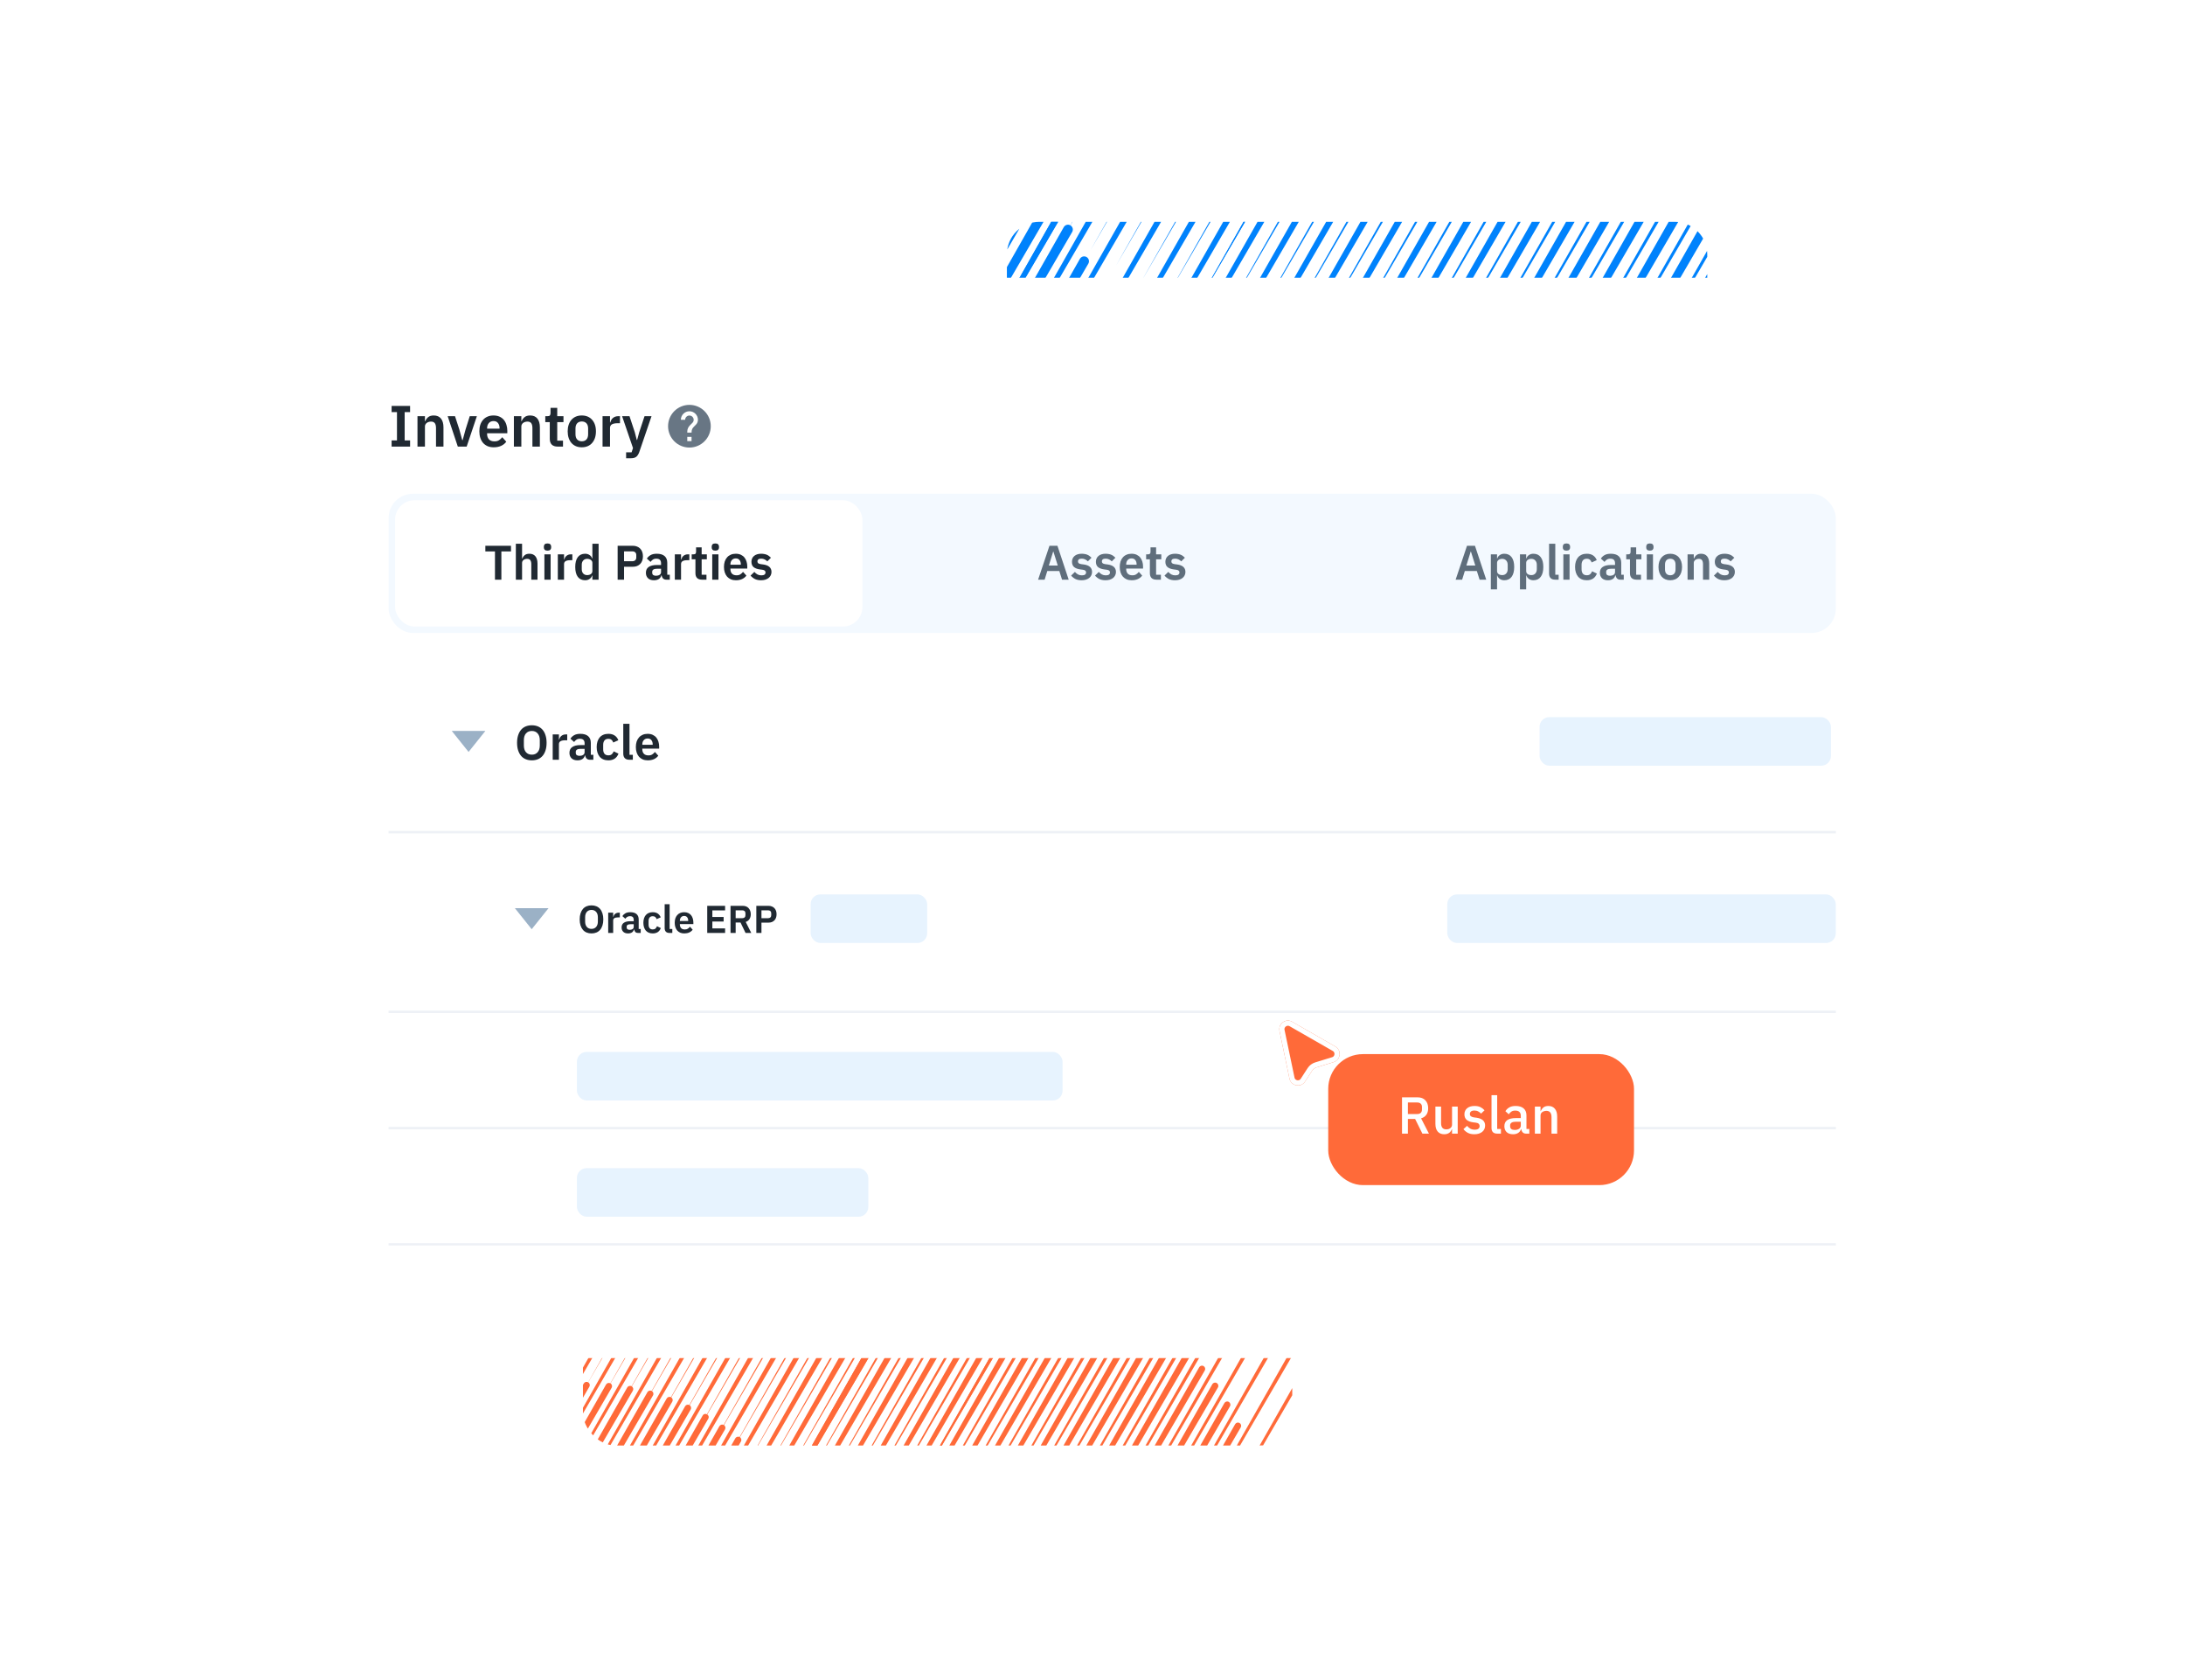 <svg width="536" height="412" viewBox="0 0 536 412" fill="none" xmlns="http://www.w3.org/2000/svg">
<g clip-path="url(#clip0_3075_51989)">
<g clip-path="url(#clip1_3075_51989)">
<path d="M292.729 76.162L383.958 -84.866C384.285 -85.433 385.008 -85.64 385.579 -85.309C386.146 -84.981 386.353 -84.255 386.024 -83.682C386.024 -83.682 292.729 76.162 292.726 76.167L292.729 76.162Z" fill="#0082FC"/>
<path d="M286.408 72.497L384.325 -100.16C384.652 -100.728 385.375 -100.935 385.947 -100.603C386.513 -100.275 386.72 -99.549 386.391 -98.977C386.391 -98.977 286.408 72.497 286.405 72.502L286.408 72.497Z" fill="#0082FC"/>
<path d="M280.085 68.829L382.755 -112.094C383.082 -112.661 383.805 -112.868 384.376 -112.537C384.943 -112.208 385.15 -111.483 384.821 -110.91C384.821 -110.91 280.085 68.829 280.082 68.835L280.085 68.829Z" fill="#0082FC"/>
<path d="M273.757 65.163L380.107 -122.158C380.433 -122.726 381.153 -122.928 381.728 -122.601C382.302 -122.275 382.502 -121.547 382.172 -120.975C382.172 -120.975 273.757 65.163 273.754 65.168L273.757 65.163Z" fill="#0082FC"/>
<path d="M267.432 61.495L376.716 -130.929C377.042 -131.497 377.763 -131.698 378.337 -131.372C378.904 -131.044 379.106 -130.321 378.782 -129.746C378.782 -129.746 267.432 61.495 267.429 61.5L267.432 61.495Z" fill="#0082FC"/>
<path d="M261.109 57.831L372.755 -138.7C373.082 -139.267 373.807 -139.466 374.376 -139.143C374.943 -138.814 375.145 -138.092 374.821 -137.516L261.109 57.831Z" fill="#0082FC"/>
<path d="M254.784 54.164L368.318 -145.648C368.644 -146.216 369.369 -146.415 369.939 -146.091C370.505 -145.763 370.705 -145.035 370.383 -144.465L254.784 54.164Z" fill="#0082FC"/>
<path d="M419.233 149.482L521.904 -31.441C522.23 -32.008 522.953 -32.215 523.525 -31.884C524.091 -31.556 524.299 -30.83 523.969 -30.257C523.969 -30.257 419.233 149.482 419.23 149.487L419.233 149.482Z" fill="#0082FC"/>
<path d="M412.905 145.816L519.255 -41.505C519.582 -42.073 520.302 -42.275 520.876 -41.949C521.451 -41.622 521.65 -40.895 521.321 -40.322C521.321 -40.322 412.905 145.816 412.902 145.821L412.905 145.816Z" fill="#0082FC"/>
<path d="M406.58 142.148L515.865 -50.276C516.191 -50.844 516.911 -51.045 517.486 -50.719C518.052 -50.391 518.254 -49.668 517.93 -49.093C517.93 -49.093 406.58 142.148 406.577 142.153L406.58 142.148Z" fill="#0082FC"/>
<path d="M400.257 138.486L511.904 -58.045C512.23 -58.613 512.955 -58.812 513.525 -58.488C514.091 -58.16 514.293 -57.437 513.969 -56.862L400.257 138.486Z" fill="#0082FC"/>
<path d="M393.933 134.817L507.466 -64.996C507.792 -65.563 508.518 -65.762 509.087 -65.439C509.654 -65.11 509.853 -64.382 509.532 -63.812L393.933 134.817Z" fill="#0082FC"/>
<path d="M387.604 131.151L502.618 -71.236C502.945 -71.803 503.67 -72.002 504.24 -71.679C504.806 -71.351 505.005 -70.623 504.684 -70.052L387.604 131.151Z" fill="#0082FC"/>
<path d="M381.281 127.487L497.407 -76.835C497.734 -77.403 498.459 -77.601 499.029 -77.278C499.598 -76.955 499.794 -76.222 499.473 -75.651L381.281 127.487Z" fill="#0082FC"/>
<path d="M374.951 123.82L491.853 -81.849C492.179 -82.417 492.905 -82.615 493.474 -82.292C494.043 -81.969 494.24 -81.236 493.918 -80.665L374.951 123.82Z" fill="#0082FC"/>
<path d="M368.626 120.152L485.982 -86.306C486.308 -86.873 487.033 -87.072 487.603 -86.749C488.169 -86.421 488.369 -85.693 488.047 -85.122L368.626 120.152Z" fill="#0082FC"/>
<path d="M481.877 -89.043L362.308 116.489L479.818 -90.237C480.599 -91.559 482.645 -90.462 481.877 -89.043Z" fill="#0082FC"/>
<path d="M355.978 112.822L473.333 -93.636C473.66 -94.204 474.385 -94.402 474.954 -94.079C475.521 -93.751 475.72 -93.023 475.399 -92.452L355.978 112.822Z" fill="#0082FC"/>
<path d="M349.655 109.155L466.556 -96.514C466.882 -97.082 467.608 -97.28 468.177 -96.957C468.743 -96.629 468.943 -95.901 468.622 -95.331L349.655 109.155Z" fill="#0082FC"/>
<path d="M343.326 105.486L459.45 -98.83C459.777 -99.398 460.502 -99.597 461.072 -99.273C461.638 -98.945 461.837 -98.217 461.516 -97.647L343.326 105.486Z" fill="#0082FC"/>
<path d="M337.007 101.823L452.021 -100.564C452.347 -101.132 453.073 -101.331 453.642 -101.007C454.208 -100.679 454.408 -99.951 454.086 -99.381L337.007 101.823Z" fill="#0082FC"/>
<path d="M330.678 98.156L444.208 -101.651C444.535 -102.219 445.26 -102.418 445.829 -102.094C446.396 -101.766 446.595 -101.038 446.274 -100.468L330.678 98.156Z" fill="#0082FC"/>
<path d="M324.355 94.49L436.001 -102.041C436.328 -102.609 437.048 -102.811 437.622 -102.485C438.189 -102.156 438.391 -101.434 438.067 -100.858L324.355 94.49Z" fill="#0082FC"/>
<path d="M318.033 90.826L427.318 -101.598C427.644 -102.166 428.364 -102.368 428.939 -102.042C429.505 -101.713 429.708 -100.991 429.383 -100.415C429.383 -100.415 318.033 90.826 318.03 90.831L318.033 90.826Z" fill="#0082FC"/>
<path d="M311.705 87.158L418.052 -100.158C418.378 -100.725 419.102 -100.932 419.673 -100.601C420.24 -100.273 420.447 -99.547 420.118 -98.974C420.118 -98.974 311.705 87.158 311.702 87.163L311.705 87.158Z" fill="#0082FC"/>
<path d="M305.381 83.491L408.052 -97.432C408.378 -98 409.102 -98.207 409.673 -97.876C410.24 -97.547 410.447 -96.822 410.118 -96.249C410.118 -96.249 305.381 83.491 305.378 83.496L305.381 83.491Z" fill="#0082FC"/>
<path d="M299.057 79.827L396.974 -92.831C397.3 -93.398 398.023 -93.605 398.595 -93.274C399.161 -92.945 399.369 -92.22 399.04 -91.647C399.04 -91.647 299.057 79.827 299.054 79.832L299.057 79.827Z" fill="#0082FC"/>
<path d="M292.729 76.16L383.958 -84.868C384.285 -85.436 385.008 -85.642 385.579 -85.311C386.146 -84.983 386.353 -84.257 386.024 -83.684C386.024 -83.684 292.729 76.16 292.726 76.165L292.729 76.16Z" fill="#0082FC"/>
<path d="M174.608 266.909L272.525 94.251C272.851 93.683 273.574 93.477 274.146 93.808C274.712 94.136 274.92 94.862 274.59 95.435C274.59 95.435 174.608 266.909 174.605 266.914L174.608 266.909Z" fill="#0082FC"/>
<path d="M168.284 263.241L270.954 82.317C271.281 81.75 272.004 81.543 272.575 81.874C273.142 82.203 273.349 82.928 273.02 83.501C273.02 83.501 168.284 263.241 168.281 263.246L168.284 263.241Z" fill="#0082FC"/>
<path d="M161.956 259.574L268.306 72.253C268.632 71.685 269.353 71.484 269.927 71.81C270.502 72.136 270.701 72.864 270.372 73.436C270.372 73.436 161.956 259.574 161.953 259.579L161.956 259.574Z" fill="#0082FC"/>
<path d="M155.631 255.906L264.915 63.482C265.242 62.914 265.962 62.713 266.536 63.039C267.103 63.367 267.305 64.09 266.981 64.666C266.981 64.666 155.631 255.906 155.628 255.911L155.631 255.906Z" fill="#0082FC"/>
<path d="M149.308 252.243L260.954 55.712C261.281 55.144 262.006 54.946 262.575 55.269C263.142 55.597 263.344 56.32 263.02 56.895L149.308 252.243Z" fill="#0082FC"/>
<path d="M142.983 248.575L256.517 48.763C256.843 48.195 257.569 47.997 258.138 48.32C258.704 48.648 258.904 49.376 258.583 49.947L142.983 248.575Z" fill="#0082FC"/>
<path d="M136.655 244.91L251.669 42.523C251.996 41.955 252.721 41.756 253.29 42.079C253.857 42.408 254.056 43.136 253.735 43.706L136.655 244.91Z" fill="#0082FC"/>
<path d="M130.331 241.245L246.458 36.923C246.785 36.356 247.51 36.157 248.079 36.48C248.649 36.803 248.845 37.536 248.524 38.107L130.331 241.245Z" fill="#0082FC"/>
<path d="M225.206 296.236L340.22 93.849C340.546 93.281 341.272 93.083 341.841 93.406C342.408 93.734 342.607 94.462 342.286 95.032L225.206 296.236Z" fill="#0082FC"/>
<path d="M218.877 292.569L332.408 92.762C332.734 92.194 333.459 91.996 334.029 92.319C334.595 92.647 334.794 93.375 334.473 93.945L218.877 292.569Z" fill="#0082FC"/>
<path d="M212.554 288.903L324.2 92.372C324.527 91.804 325.247 91.602 325.822 91.929C326.388 92.257 326.59 92.98 326.266 93.555L212.554 288.903Z" fill="#0082FC"/>
<path d="M206.232 285.239L315.517 92.815C315.843 92.247 316.563 92.045 317.138 92.371C317.704 92.7 317.907 93.422 317.583 93.998C317.583 93.998 206.232 285.239 206.229 285.244L206.232 285.239Z" fill="#0082FC"/>
<path d="M199.904 281.571L306.251 94.255C306.578 93.688 307.301 93.481 307.872 93.812C308.439 94.14 308.646 94.866 308.317 95.439C308.317 95.439 199.904 281.571 199.901 281.576L199.904 281.571Z" fill="#0082FC"/>
<path d="M201.94 153.144L293.169 -7.883C293.496 -8.451 294.219 -8.658 294.79 -8.326C295.357 -7.998 295.564 -7.272 295.235 -6.7C295.235 -6.7 201.94 153.144 201.937 153.149L201.94 153.144Z" fill="#0082FC"/>
<path d="M195.615 149.48L293.533 -23.177C293.859 -23.745 294.582 -23.952 295.154 -23.621C295.72 -23.292 295.928 -22.567 295.598 -21.994C295.598 -21.994 195.615 149.48 195.612 149.485L195.615 149.48Z" fill="#0082FC"/>
<path d="M189.292 145.812L291.962 -35.111C292.289 -35.679 293.012 -35.886 293.583 -35.554C294.15 -35.226 294.357 -34.5 294.028 -33.928C294.028 -33.928 189.292 145.812 189.289 145.817L189.292 145.812Z" fill="#0082FC"/>
<path d="M182.964 142.145L289.314 -45.176C289.64 -45.743 290.36 -45.945 290.935 -45.619C291.509 -45.293 291.709 -44.565 291.379 -43.992C291.379 -43.992 182.964 142.145 182.961 142.151L182.964 142.145Z" fill="#0082FC"/>
<path d="M176.642 138.477L285.927 -53.947C286.253 -54.514 286.974 -54.716 287.548 -54.39C288.115 -54.061 288.317 -53.339 287.993 -52.763C287.993 -52.763 176.642 138.477 176.64 138.483L176.642 138.477Z" fill="#0082FC"/>
<path d="M170.316 134.814L281.962 -61.717C282.289 -62.284 283.014 -62.483 283.583 -62.16C284.15 -61.832 284.352 -61.109 284.028 -60.533L170.316 134.814Z" fill="#0082FC"/>
<path d="M163.991 131.147L277.525 -68.666C277.851 -69.233 278.576 -69.432 279.146 -69.109C279.712 -68.781 279.912 -68.053 279.59 -67.482L163.991 131.147Z" fill="#0082FC"/>
<path d="M157.663 127.481L272.677 -74.906C273.003 -75.474 273.729 -75.672 274.298 -75.349C274.865 -75.021 275.064 -74.293 274.743 -73.722L157.663 127.481Z" fill="#0082FC"/>
<path d="M151.343 123.817L267.47 -80.505C267.796 -81.073 268.522 -81.272 269.091 -80.948C269.66 -80.625 269.857 -79.892 269.536 -79.322L151.343 123.817Z" fill="#0082FC"/>
<path d="M145.014 120.149L261.915 -85.519C262.242 -86.087 262.967 -86.285 263.536 -85.962C264.106 -85.639 264.302 -84.906 263.981 -84.336L145.014 120.149Z" fill="#0082FC"/>
<path d="M138.689 116.482L256.044 -89.976C256.371 -90.543 257.096 -90.742 257.665 -90.419C258.232 -90.091 258.431 -89.363 258.11 -88.792L138.689 116.482Z" fill="#0082FC"/>
<path d="M251.936 -92.714L132.366 112.819L249.876 -93.907C250.657 -95.23 252.704 -94.133 251.936 -92.714Z" fill="#0082FC"/>
<path d="M341.085 233.798L432.314 72.77C432.64 72.203 433.363 71.996 433.935 72.327C434.501 72.656 434.709 73.381 434.379 73.954C434.379 73.954 341.085 233.798 341.082 233.803L341.085 233.798Z" fill="#0082FC"/>
<path d="M334.764 230.134L432.681 57.476C433.007 56.909 433.73 56.702 434.302 57.033C434.868 57.361 435.076 58.087 434.747 58.66C434.747 58.66 334.764 230.134 334.761 230.139L334.764 230.134Z" fill="#0082FC"/>
<path d="M328.44 226.466L431.111 45.543C431.437 44.975 432.16 44.768 432.732 45.1C433.298 45.428 433.506 46.154 433.176 46.726C433.176 46.726 328.44 226.466 328.437 226.471L328.44 226.466Z" fill="#0082FC"/>
<path d="M322.112 222.799L428.462 35.478C428.789 34.911 429.509 34.709 430.083 35.035C430.658 35.361 430.857 36.089 430.528 36.662C430.528 36.662 322.112 222.799 322.109 222.804L322.112 222.799Z" fill="#0082FC"/>
<path d="M315.787 219.131L425.072 26.707C425.398 26.14 426.118 25.938 426.693 26.264C427.259 26.593 427.461 27.315 427.137 27.891C427.137 27.891 315.787 219.131 315.784 219.136L315.787 219.131Z" fill="#0082FC"/>
<path d="M309.464 215.468L421.111 18.937C421.437 18.369 422.162 18.171 422.732 18.494C423.298 18.822 423.5 19.545 423.176 20.12L309.464 215.468Z" fill="#0082FC"/>
<path d="M303.14 211.801L416.673 11.988C417 11.421 417.725 11.222 418.294 11.545C418.861 11.873 419.06 12.601 418.739 13.172L303.14 211.801Z" fill="#0082FC"/>
<path d="M296.811 208.135L411.825 5.748C412.152 5.18 412.877 4.981 413.447 5.305C414.013 5.633 414.212 6.361 413.891 6.931L296.811 208.135Z" fill="#0082FC"/>
<path d="M290.488 204.47L406.615 0.148C406.941 -0.419 407.666 -0.618 408.236 -0.295C408.805 0.028 409.001 0.761 408.68 1.332L290.488 204.47Z" fill="#0082FC"/>
<path d="M284.158 200.803L401.06 -4.865C401.386 -5.433 402.112 -5.632 402.681 -5.309C403.25 -4.985 403.447 -4.252 403.125 -3.682L284.158 200.803Z" fill="#0082FC"/>
<path d="M277.833 197.136L395.189 -9.322C395.515 -9.89 396.24 -10.088 396.81 -9.765C397.376 -9.437 397.576 -8.709 397.254 -8.138L277.833 197.136Z" fill="#0082FC"/>
<path d="M391.084 -12.06L271.515 193.473L389.025 -13.254C389.806 -14.576 391.852 -13.479 391.084 -12.06Z" fill="#0082FC"/>
<path d="M265.185 189.804L382.54 -16.654C382.867 -17.221 383.592 -17.42 384.161 -17.097C384.728 -16.769 384.927 -16.041 384.606 -15.47L265.185 189.804Z" fill="#0082FC"/>
<path d="M258.862 186.138L375.763 -19.531C376.089 -20.098 376.815 -20.297 377.384 -19.974C377.951 -19.645 378.15 -18.918 377.829 -18.347L258.862 186.138Z" fill="#0082FC"/>
<path d="M252.534 182.47L368.658 -21.847C368.984 -22.414 369.709 -22.613 370.279 -22.29C370.845 -21.962 371.044 -21.234 370.723 -20.663L252.534 182.47Z" fill="#0082FC"/>
<path d="M246.214 178.806L361.228 -23.581C361.554 -24.148 362.28 -24.347 362.849 -24.024C363.415 -23.695 363.615 -22.968 363.293 -22.397L246.214 178.806Z" fill="#0082FC"/>
<path d="M239.885 175.14L353.415 -24.668C353.742 -25.235 354.467 -25.434 355.036 -25.111C355.603 -24.783 355.802 -24.055 355.481 -23.484L239.885 175.14Z" fill="#0082FC"/>
<path d="M233.562 171.473L345.208 -25.058C345.535 -25.625 346.255 -25.827 346.829 -25.501C347.396 -25.173 347.598 -24.45 347.274 -23.874L233.562 171.473Z" fill="#0082FC"/>
<path d="M227.24 167.809L336.525 -24.615C336.851 -25.183 337.571 -25.384 338.146 -25.058C338.712 -24.73 338.915 -24.007 338.59 -23.431C338.59 -23.431 227.24 167.809 227.237 167.814L227.24 167.809Z" fill="#0082FC"/>
<path d="M220.912 164.142L327.259 -23.174C327.585 -23.742 328.309 -23.949 328.88 -23.617C329.447 -23.289 329.654 -22.564 329.325 -21.991C329.325 -21.991 220.912 164.142 220.909 164.147L220.912 164.142Z" fill="#0082FC"/>
<path d="M214.585 160.474L317.255 -20.449C317.582 -21.016 318.305 -21.223 318.876 -20.892C319.443 -20.564 319.65 -19.838 319.321 -19.265C319.321 -19.265 214.585 160.474 214.582 160.48L214.585 160.474Z" fill="#0082FC"/>
<path d="M208.264 156.81L306.181 -15.847C306.507 -16.415 307.23 -16.622 307.802 -16.29C308.368 -15.962 308.576 -15.236 308.247 -14.664C308.247 -14.664 208.264 156.81 208.261 156.816L208.264 156.81Z" fill="#0082FC"/>
<path d="M201.936 153.143L293.165 -7.885C293.492 -8.452 294.215 -8.659 294.786 -8.328C295.353 -7.999 295.56 -7.274 295.231 -6.701C295.231 -6.701 201.936 153.143 201.933 153.148L201.936 153.143Z" fill="#0082FC"/>
</g>
</g>
<g clip-path="url(#clip2_3075_51989)">
<path d="M214.89 382.248L275.623 275.049C275.84 274.672 276.321 274.534 276.702 274.754C277.079 274.973 277.217 275.456 276.998 275.837C276.998 275.837 214.89 382.248 214.888 382.252L214.89 382.248Z" fill="#FF6A39"/>
<path d="M210.68 379.809L275.865 264.868C276.082 264.49 276.563 264.352 276.944 264.573C277.321 264.791 277.459 265.274 277.24 265.656C277.24 265.656 210.68 379.809 210.678 379.812L210.68 379.809Z" fill="#FF6A39"/>
<path d="M206.468 377.367L274.818 256.923C275.035 256.546 275.517 256.408 275.897 256.628C276.274 256.847 276.412 257.33 276.193 257.711C276.193 257.711 206.468 377.367 206.466 377.37L206.468 377.367Z" fill="#FF6A39"/>
<path d="M202.257 374.926L273.056 250.223C273.273 249.845 273.753 249.711 274.135 249.928C274.518 250.145 274.65 250.63 274.431 251.011C274.431 251.011 202.257 374.926 202.255 374.929L202.257 374.926Z" fill="#FF6A39"/>
<path d="M198.05 372.484L270.802 244.384C271.019 244.006 271.499 243.872 271.881 244.089C272.258 244.308 272.393 244.789 272.177 245.172C272.177 245.172 198.05 372.484 198.048 372.487L198.05 372.484Z" fill="#FF6A39"/>
<path d="M193.837 370.045L268.162 239.211C268.379 238.834 268.862 238.701 269.241 238.916C269.618 239.135 269.753 239.616 269.537 239.999L193.837 370.045Z" fill="#FF6A39"/>
<path d="M189.627 367.604L265.208 234.585C265.426 234.208 265.909 234.075 266.288 234.29C266.665 234.509 266.797 234.994 266.584 235.373L189.627 367.604Z" fill="#FF6A39"/>
<path d="M185.415 365.164L261.982 230.431C262.199 230.053 262.682 229.921 263.061 230.136C263.438 230.355 263.571 230.839 263.357 231.219L185.415 365.164Z" fill="#FF6A39"/>
<path d="M181.206 362.724L258.513 226.704C258.73 226.326 259.213 226.194 259.592 226.409C259.971 226.624 260.102 227.112 259.888 227.492L181.206 362.724Z" fill="#FF6A39"/>
<path d="M176.995 360.283L254.818 223.366C255.035 222.988 255.518 222.856 255.897 223.071C256.276 223.286 256.407 223.774 256.193 224.154L176.995 360.283Z" fill="#FF6A39"/>
<path d="M172.782 357.841L250.908 220.399C251.125 220.021 251.608 219.889 251.987 220.104C252.364 220.323 252.497 220.807 252.283 221.187L172.782 357.841Z" fill="#FF6A39"/>
<path d="M248.175 218.576L168.575 355.403L246.803 217.782C247.323 216.901 248.686 217.632 248.175 218.576Z" fill="#FF6A39"/>
<path d="M164.362 352.961L242.488 215.518C242.705 215.14 243.188 215.008 243.567 215.223C243.944 215.442 244.077 215.926 243.863 216.306L164.362 352.961Z" fill="#FF6A39"/>
<path d="M160.151 350.52L237.974 213.603C238.191 213.225 238.674 213.093 239.053 213.308C239.43 213.527 239.563 214.011 239.349 214.391L160.151 350.52Z" fill="#FF6A39"/>
<path d="M155.938 348.078L233.244 212.061C233.461 211.683 233.944 211.551 234.323 211.766C234.7 211.985 234.833 212.469 234.619 212.849L155.938 348.078Z" fill="#FF6A39"/>
<path d="M151.731 345.639L228.298 210.907C228.516 210.529 228.998 210.397 229.377 210.612C229.755 210.83 229.887 211.315 229.673 211.695L151.731 345.639Z" fill="#FF6A39"/>
<path d="M147.518 343.198L223.097 210.183C223.314 209.805 223.797 209.673 224.176 209.888C224.553 210.107 224.686 210.591 224.472 210.971L147.518 343.198Z" fill="#FF6A39"/>
<path d="M143.307 340.757L217.632 209.923C217.85 209.546 218.329 209.411 218.711 209.628C219.089 209.847 219.223 210.328 219.007 210.711L143.307 340.757Z" fill="#FF6A39"/>
<path d="M139.1 338.318L211.853 210.218C212.07 209.84 212.55 209.706 212.932 209.923C213.309 210.142 213.444 210.623 213.228 211.006C213.228 211.006 139.1 338.318 139.098 338.321L139.1 338.318Z" fill="#FF6A39"/>
<path d="M134.888 335.877L205.685 211.177C205.902 210.799 206.384 210.662 206.764 210.882C207.141 211.101 207.279 211.584 207.06 211.965C207.06 211.965 134.888 335.877 134.886 335.88L134.888 335.877Z" fill="#FF6A39"/>
<path d="M130.677 333.435L199.027 212.992C199.244 212.614 199.725 212.476 200.106 212.697C200.483 212.915 200.621 213.398 200.402 213.78C200.402 213.78 130.677 333.435 130.675 333.439L130.677 333.435Z" fill="#FF6A39"/>
<path d="M126.469 330.996L191.654 216.055C191.871 215.677 192.352 215.54 192.733 215.76C193.11 215.979 193.248 216.462 193.029 216.843C193.029 216.843 126.469 330.996 126.467 331L126.469 330.996Z" fill="#FF6A39"/>
<path d="M122.255 328.555L182.988 221.356C183.205 220.978 183.686 220.84 184.067 221.061C184.444 221.28 184.582 221.763 184.363 222.144C184.363 222.144 122.255 328.555 122.253 328.558L122.255 328.555Z" fill="#FF6A39"/>
<path d="M307.523 435.939L368.255 328.741C368.473 328.363 368.954 328.225 369.335 328.446C369.712 328.664 369.85 329.147 369.63 329.529C369.63 329.529 307.523 435.939 307.521 435.943L307.523 435.939Z" fill="#FF6A39"/>
<path d="M303.312 433.5L368.498 318.559C368.715 318.181 369.196 318.043 369.577 318.264C369.954 318.483 370.092 318.966 369.873 319.347C369.873 319.347 303.312 433.5 303.31 433.503L303.312 433.5Z" fill="#FF6A39"/>
<path d="M299.101 431.058L367.451 310.615C367.668 310.237 368.149 310.099 368.53 310.32C368.907 310.538 369.045 311.021 368.826 311.403C368.826 311.403 299.101 431.058 299.099 431.062L299.101 431.058Z" fill="#FF6A39"/>
<path d="M294.89 428.617L365.689 303.914C365.906 303.537 366.386 303.402 366.768 303.62C367.151 303.837 367.283 304.321 367.064 304.702C367.064 304.702 294.89 428.617 294.888 428.621L294.89 428.617Z" fill="#FF6A39"/>
<path d="M290.683 426.175L363.435 298.076C363.652 297.698 364.132 297.563 364.514 297.781C364.891 297.999 365.026 298.48 364.81 298.864C364.81 298.864 290.683 426.175 290.681 426.179L290.683 426.175Z" fill="#FF6A39"/>
<path d="M286.47 423.738L360.794 292.904C361.012 292.526 361.495 292.394 361.874 292.609C362.251 292.827 362.385 293.308 362.17 293.692L286.47 423.738Z" fill="#FF6A39"/>
<path d="M282.26 421.295L357.841 288.277C358.059 287.899 358.541 287.767 358.92 287.982C359.298 288.2 359.43 288.685 359.216 289.065L282.26 421.295Z" fill="#FF6A39"/>
<path d="M278.048 418.855L354.615 284.122C354.832 283.745 355.315 283.612 355.694 283.827C356.071 284.046 356.204 284.531 355.99 284.91L278.048 418.855Z" fill="#FF6A39"/>
<path d="M273.838 416.415L351.146 280.395C351.363 280.017 351.846 279.885 352.225 280.1C352.604 280.315 352.735 280.803 352.521 281.183L273.838 416.415Z" fill="#FF6A39"/>
<path d="M269.627 413.974L347.451 277.057C347.668 276.679 348.151 276.547 348.53 276.762C348.909 276.977 349.04 277.465 348.826 277.845L269.627 413.974Z" fill="#FF6A39"/>
<path d="M265.415 411.533L343.54 274.09C343.758 273.712 344.241 273.58 344.62 273.795C344.997 274.014 345.129 274.498 344.916 274.878L265.415 411.533Z" fill="#FF6A39"/>
<path d="M340.807 272.268L261.208 409.094L339.436 271.473C339.956 270.593 341.319 271.323 340.807 272.268Z" fill="#FF6A39"/>
<path d="M256.993 406.653L335.119 269.21C335.336 268.833 335.819 268.7 336.198 268.915C336.575 269.134 336.708 269.618 336.494 269.998L256.993 406.653Z" fill="#FF6A39"/>
<path d="M252.784 404.211L330.607 267.294C330.824 266.917 331.307 266.784 331.686 266.999C332.063 267.218 332.196 267.702 331.982 268.082L252.784 404.211Z" fill="#FF6A39"/>
<path d="M248.571 401.769L325.876 265.752C326.094 265.375 326.577 265.242 326.956 265.457C327.333 265.676 327.465 266.16 327.252 266.54L248.571 401.769Z" fill="#FF6A39"/>
<path d="M244.364 399.33L320.931 264.598C321.148 264.22 321.631 264.088 322.01 264.303C322.387 264.522 322.52 265.006 322.306 265.386L244.364 399.33Z" fill="#FF6A39"/>
<path d="M240.149 396.889L315.728 263.874C315.945 263.497 316.428 263.364 316.807 263.579C317.184 263.798 317.317 264.283 317.103 264.662L240.149 396.889Z" fill="#FF6A39"/>
<path d="M235.942 394.448L310.267 263.615C310.484 263.237 310.964 263.103 311.346 263.32C311.723 263.538 311.858 264.019 311.642 264.403L235.942 394.448Z" fill="#FF6A39"/>
<path d="M231.733 392.009L304.486 263.91C304.703 263.532 305.182 263.397 305.565 263.615C305.942 263.833 306.077 264.314 305.861 264.697C305.861 264.697 231.733 392.009 231.731 392.013L231.733 392.009Z" fill="#FF6A39"/>
<path d="M227.521 389.568L298.318 264.869C298.535 264.491 299.017 264.353 299.397 264.574C299.774 264.792 299.912 265.275 299.693 265.656C299.693 265.656 227.521 389.568 227.519 389.571L227.521 389.568Z" fill="#FF6A39"/>
<path d="M223.308 387.126L291.658 266.683C291.875 266.305 292.356 266.167 292.737 266.388C293.114 266.607 293.252 267.09 293.033 267.471C293.033 267.471 223.308 387.126 223.306 387.13L223.308 387.126Z" fill="#FF6A39"/>
<path d="M219.102 384.687L284.287 269.746C284.504 269.369 284.985 269.231 285.366 269.451C285.743 269.67 285.881 270.153 285.662 270.534C285.662 270.534 219.102 384.687 219.1 384.691L219.102 384.687Z" fill="#FF6A39"/>
<path d="M214.89 382.246L275.623 275.047C275.84 274.669 276.321 274.532 276.702 274.752C277.079 274.971 277.217 275.454 276.998 275.835C276.998 275.835 214.89 382.246 214.888 382.249L214.89 382.246Z" fill="#FF6A39"/>
<path d="M122.257 328.555L182.99 221.356C183.207 220.978 183.688 220.84 184.069 221.061C184.446 221.279 184.584 221.763 184.365 222.144C184.365 222.144 122.257 328.555 122.255 328.558L122.257 328.555Z" fill="#FF6A39"/>
<path d="M118.047 326.115L183.232 211.174C183.449 210.796 183.931 210.659 184.311 210.879C184.688 211.098 184.826 211.581 184.607 211.962C184.607 211.962 118.047 326.115 118.045 326.119L118.047 326.115Z" fill="#FF6A39"/>
<path d="M113.837 323.673L182.187 203.23C182.404 202.852 182.886 202.714 183.266 202.935C183.643 203.153 183.781 203.637 183.562 204.018C183.562 204.018 113.837 323.673 113.835 323.677L113.837 323.673Z" fill="#FF6A39"/>
<path d="M109.624 321.232L180.423 196.53C180.641 196.152 181.12 196.018 181.502 196.235C181.885 196.452 182.018 196.936 181.798 197.318C181.798 197.318 109.624 321.232 109.622 321.236L109.624 321.232Z" fill="#FF6A39"/>
<path d="M105.415 318.791L178.167 190.692C178.385 190.314 178.864 190.18 179.247 190.397C179.624 190.615 179.758 191.096 179.543 191.48C179.543 191.48 105.415 318.791 105.413 318.795L105.415 318.791Z" fill="#FF6A39"/>
<path d="M101.204 316.353L175.529 185.519C175.746 185.141 176.229 185.009 176.608 185.224C176.985 185.442 177.12 185.924 176.904 186.307L101.204 316.353Z" fill="#FF6A39"/>
<path d="M96.995 313.91L172.576 180.892C172.793 180.514 173.276 180.382 173.655 180.597C174.032 180.816 174.165 181.3 173.951 181.68L96.995 313.91Z" fill="#FF6A39"/>
<path d="M92.782 311.47L169.349 176.738C169.566 176.36 170.049 176.228 170.428 176.443C170.805 176.661 170.938 177.146 170.724 177.526L92.782 311.47Z" fill="#FF6A39"/>
<path d="M88.573 309.031L165.88 173.01C166.098 172.632 166.58 172.5 166.959 172.715C167.339 172.93 167.469 173.418 167.255 173.798L88.573 309.031Z" fill="#FF6A39"/>
<path d="M84.36 306.589L162.183 169.672C162.4 169.294 162.883 169.162 163.262 169.377C163.641 169.592 163.772 170.08 163.558 170.46L84.36 306.589Z" fill="#FF6A39"/>
<path d="M102.563 489.704L180.386 352.787C180.603 352.41 181.086 352.277 181.465 352.492C181.844 352.708 181.975 353.196 181.761 353.575L102.563 489.704Z" fill="#FF6A39"/>
<path d="M98.353 487.263L176.478 349.821C176.695 349.443 177.178 349.311 177.557 349.526C177.934 349.744 178.067 350.229 177.853 350.609L98.353 487.263Z" fill="#FF6A39"/>
<path d="M173.743 347.998L94.144 484.824L172.372 347.203C172.892 346.323 174.254 347.053 173.743 347.998Z" fill="#FF6A39"/>
<path d="M89.933 482.382L168.058 344.94C168.275 344.562 168.758 344.43 169.137 344.645C169.514 344.863 169.647 345.348 169.433 345.728L89.933 482.382Z" fill="#FF6A39"/>
<path d="M85.721 479.942L163.544 343.025C163.762 342.647 164.245 342.515 164.624 342.73C165.001 342.948 165.133 343.433 164.92 343.813L85.721 479.942Z" fill="#FF6A39"/>
<path d="M81.508 477.5L158.814 341.483C159.031 341.105 159.514 340.973 159.893 341.188C160.27 341.406 160.403 341.891 160.189 342.271L81.508 477.5Z" fill="#FF6A39"/>
<path d="M77.302 475.061L153.869 340.328C154.086 339.951 154.569 339.818 154.948 340.033C155.325 340.252 155.458 340.737 155.244 341.116L77.302 475.061Z" fill="#FF6A39"/>
<path d="M73.088 472.62L148.667 339.605C148.885 339.227 149.368 339.095 149.747 339.31C150.124 339.528 150.256 340.013 150.043 340.393L73.088 472.62Z" fill="#FF6A39"/>
<path d="M68.878 470.179L143.203 339.345C143.42 338.967 143.899 338.833 144.282 339.05C144.659 339.269 144.794 339.75 144.578 340.133L68.878 470.179Z" fill="#FF6A39"/>
<path d="M154.447 433.496L215.179 326.297C215.396 325.92 215.878 325.782 216.258 326.002C216.635 326.221 216.774 326.704 216.554 327.085C216.554 327.085 154.447 433.496 154.445 433.5L154.447 433.496Z" fill="#FF6A39"/>
<path d="M150.236 431.057L215.421 316.116C215.639 315.738 216.12 315.6 216.501 315.821C216.878 316.039 217.016 316.522 216.796 316.904C216.796 316.904 150.236 431.057 150.234 431.06L150.236 431.057Z" fill="#FF6A39"/>
<path d="M146.027 428.615L214.376 308.171C214.594 307.794 215.075 307.656 215.456 307.876C215.833 308.095 215.971 308.578 215.752 308.959C215.752 308.959 146.027 428.615 146.025 428.618L146.027 428.615Z" fill="#FF6A39"/>
<path d="M141.814 426.174L212.613 301.471C212.83 301.093 213.309 300.959 213.692 301.176C214.074 301.393 214.207 301.878 213.988 302.259C213.988 302.259 141.814 426.174 141.812 426.177L141.814 426.174Z" fill="#FF6A39"/>
<path d="M137.604 423.732L210.357 295.632C210.574 295.255 211.054 295.12 211.436 295.337C211.813 295.556 211.948 296.037 211.732 296.42C211.732 296.42 137.604 423.732 137.602 423.736L137.604 423.732Z" fill="#FF6A39"/>
<path d="M133.393 421.293L207.718 290.459C207.935 290.082 208.418 289.949 208.797 290.165C209.174 290.383 209.309 290.864 209.093 291.247L133.393 421.293Z" fill="#FF6A39"/>
<path d="M129.184 418.852L204.765 285.834C204.982 285.456 205.465 285.323 205.844 285.539C206.221 285.757 206.354 286.242 206.14 286.621L129.184 418.852Z" fill="#FF6A39"/>
<path d="M124.972 416.412L201.539 281.679C201.756 281.301 202.239 281.169 202.618 281.384C202.995 281.603 203.128 282.087 202.914 282.467L124.972 416.412Z" fill="#FF6A39"/>
<path d="M120.762 413.972L198.07 277.952C198.287 277.574 198.77 277.442 199.149 277.657C199.528 277.872 199.659 278.36 199.445 278.74L120.762 413.972Z" fill="#FF6A39"/>
<path d="M116.549 411.531L194.372 274.614C194.59 274.236 195.073 274.104 195.452 274.319C195.831 274.534 195.961 275.022 195.748 275.402L116.549 411.531Z" fill="#FF6A39"/>
<path d="M112.339 409.089L190.464 271.647C190.682 271.269 191.164 271.137 191.544 271.352C191.921 271.571 192.053 272.055 191.839 272.435L112.339 409.089Z" fill="#FF6A39"/>
<path d="M187.729 269.824L108.13 406.651L186.358 269.03C186.878 268.149 188.241 268.88 187.729 269.824Z" fill="#FF6A39"/>
<path d="M103.919 404.209L182.044 266.766C182.262 266.388 182.745 266.256 183.124 266.471C183.501 266.69 183.633 267.174 183.42 267.554L103.919 404.209Z" fill="#FF6A39"/>
<path d="M99.707 401.768L177.531 264.851C177.748 264.473 178.231 264.341 178.61 264.556C178.987 264.775 179.12 265.259 178.906 265.639L99.707 401.768Z" fill="#FF6A39"/>
<path d="M95.495 399.326L172.8 263.309C173.018 262.931 173.5 262.799 173.879 263.014C174.257 263.233 174.389 263.717 174.175 264.097L95.495 399.326Z" fill="#FF6A39"/>
<path d="M91.288 396.887L167.855 262.155C168.072 261.777 168.555 261.645 168.934 261.86C169.311 262.078 169.444 262.563 169.23 262.943L91.288 396.887Z" fill="#FF6A39"/>
<path d="M87.075 394.446L162.654 261.431C162.871 261.053 163.354 260.921 163.733 261.136C164.11 261.355 164.243 261.839 164.029 262.219L87.075 394.446Z" fill="#FF6A39"/>
<path d="M82.864 392.005L157.189 261.171C157.406 260.794 157.886 260.659 158.268 260.876C158.645 261.095 158.78 261.576 158.564 261.959L82.864 392.005Z" fill="#FF6A39"/>
<path d="M78.657 389.566L151.41 261.466C151.627 261.089 152.106 260.954 152.489 261.171C152.866 261.39 153.001 261.871 152.785 262.254C152.785 262.254 78.657 389.566 78.655 389.569L78.657 389.566Z" fill="#FF6A39"/>
<path d="M74.445 387.125L145.242 262.425C145.459 262.047 145.94 261.91 146.321 262.13C146.698 262.349 146.836 262.832 146.617 263.213C146.617 263.213 74.445 387.125 74.443 387.128L74.445 387.125Z" fill="#FF6A39"/>
<path d="M234.449 479.866L305.247 355.164C305.465 354.786 305.944 354.651 306.327 354.869C306.709 355.086 306.842 355.57 306.623 355.951C306.623 355.951 234.449 479.866 234.447 479.87L234.449 479.866Z" fill="#FF6A39"/>
<path d="M230.237 477.424L302.99 349.325C303.207 348.947 303.686 348.813 304.069 349.03C304.446 349.248 304.581 349.729 304.365 350.113C304.365 350.113 230.237 477.424 230.235 477.428L230.237 477.424Z" fill="#FF6A39"/>
<path d="M226.028 474.986L300.353 344.152C300.57 343.774 301.053 343.642 301.432 343.857C301.809 344.075 301.944 344.556 301.728 344.94L226.028 474.986Z" fill="#FF6A39"/>
<path d="M221.815 472.544L297.396 339.526C297.613 339.148 298.096 339.016 298.475 339.231C298.852 339.449 298.985 339.934 298.771 340.314L221.815 472.544Z" fill="#FF6A39"/>
<path d="M217.603 470.104L294.169 335.372C294.387 334.994 294.87 334.861 295.249 335.077C295.626 335.295 295.758 335.78 295.545 336.159L217.603 470.104Z" fill="#FF6A39"/>
<path d="M213.397 467.665L290.705 331.644C290.922 331.266 291.405 331.134 291.784 331.349C292.163 331.564 292.294 332.052 292.08 332.432L213.397 467.665Z" fill="#FF6A39"/>
<path d="M209.182 465.223L287.005 328.306C287.223 327.928 287.705 327.796 288.085 328.011C288.464 328.226 288.594 328.714 288.38 329.094L209.182 465.223Z" fill="#FF6A39"/>
<path d="M204.97 462.782L283.095 325.339C283.312 324.961 283.795 324.829 284.174 325.044C284.551 325.263 284.684 325.747 284.47 326.127L204.97 462.782Z" fill="#FF6A39"/>
<path d="M280.362 323.517L200.763 460.343L278.991 322.722C279.511 321.842 280.873 322.572 280.362 323.517Z" fill="#FF6A39"/>
<path d="M196.552 457.901L274.677 320.458C274.894 320.081 275.377 319.948 275.756 320.163C276.133 320.382 276.266 320.867 276.052 321.246L196.552 457.901Z" fill="#FF6A39"/>
<path d="M192.338 455.46L270.162 318.543C270.379 318.166 270.862 318.033 271.241 318.248C271.618 318.467 271.751 318.952 271.537 319.331L192.338 455.46Z" fill="#FF6A39"/>
<path d="M188.125 453.018L265.431 317.001C265.648 316.624 266.131 316.491 266.51 316.706C266.887 316.925 267.02 317.41 266.806 317.789L188.125 453.018Z" fill="#FF6A39"/>
<path d="M183.919 450.58L260.486 315.847C260.703 315.469 261.186 315.337 261.565 315.552C261.942 315.771 262.075 316.255 261.861 316.635L183.919 450.58Z" fill="#FF6A39"/>
<path d="M179.707 448.138L255.287 315.124C255.504 314.746 255.987 314.613 256.366 314.829C256.743 315.047 256.876 315.532 256.662 315.911L179.707 448.138Z" fill="#FF6A39"/>
<path d="M175.497 445.698L249.822 314.864C250.039 314.486 250.518 314.352 250.901 314.569C251.278 314.787 251.413 315.268 251.197 315.652L175.497 445.698Z" fill="#FF6A39"/>
<path d="M171.288 443.258L244.04 315.159C244.258 314.781 244.737 314.647 245.12 314.864C245.497 315.082 245.631 315.563 245.416 315.947C245.416 315.947 171.288 443.258 171.286 443.262L171.288 443.258Z" fill="#FF6A39"/>
<path d="M167.078 440.817L237.874 316.118C238.092 315.74 238.573 315.602 238.954 315.823C239.331 316.041 239.469 316.524 239.25 316.906C239.25 316.906 167.078 440.817 167.076 440.82L167.078 440.817Z" fill="#FF6A39"/>
<path d="M162.867 438.376L231.216 317.932C231.434 317.554 231.915 317.417 232.295 317.637C232.673 317.856 232.811 318.339 232.591 318.72C232.591 318.72 162.867 438.376 162.865 438.379L162.867 438.376Z" fill="#FF6A39"/>
<path d="M158.658 435.936L223.843 320.996C224.06 320.618 224.542 320.48 224.922 320.701C225.299 320.919 225.438 321.402 225.218 321.783C225.218 321.783 158.658 435.936 158.656 435.94L158.658 435.936Z" fill="#FF6A39"/>
<path d="M154.445 433.495L215.177 326.296C215.394 325.919 215.876 325.781 216.256 326.001C216.633 326.22 216.772 326.703 216.552 327.084C216.552 327.084 154.445 433.495 154.443 433.499L154.445 433.495Z" fill="#FF6A39"/>
</g>
<g filter="url(#filter0_d_3075_51989)">
<rect x="62" y="73.926" width="412" height="265" rx="12" fill="white"/>
<rect x="89.996" y="126.917" width="355.009" height="34.151" rx="5.957" fill="#F3F9FF"/>
<rect x="91.584" y="128.506" width="114.633" height="30.974" rx="4.765" fill="white"/>
<path d="M117.658 141.071V147.993H116.086V141.071H113.727V139.677H120.017V141.071H117.658ZM121.209 139.177H122.734V142.811H122.794C122.921 142.477 123.119 142.199 123.389 141.977C123.667 141.746 124.049 141.631 124.533 141.631C125.176 141.631 125.669 141.842 126.01 142.263C126.352 142.683 126.522 143.283 126.522 144.061V147.993H124.998V144.216C124.998 143.771 124.918 143.438 124.759 143.216C124.601 142.993 124.338 142.882 123.973 142.882C123.814 142.882 123.659 142.906 123.508 142.953C123.366 142.993 123.234 143.057 123.115 143.144C123.004 143.223 122.913 143.327 122.841 143.454C122.77 143.573 122.734 143.716 122.734 143.883V147.993H121.209V139.177ZM128.975 140.869C128.658 140.869 128.427 140.797 128.284 140.654C128.149 140.511 128.082 140.329 128.082 140.106V139.868C128.082 139.646 128.149 139.463 128.284 139.32C128.427 139.177 128.658 139.106 128.975 139.106C129.285 139.106 129.511 139.177 129.654 139.32C129.797 139.463 129.869 139.646 129.869 139.868V140.106C129.869 140.329 129.797 140.511 129.654 140.654C129.511 140.797 129.285 140.869 128.975 140.869ZM128.213 141.774H129.738V147.993H128.213V141.774ZM131.505 147.993V141.774H133.03V143.061H133.09C133.129 142.894 133.189 142.735 133.268 142.584C133.356 142.425 133.467 142.286 133.602 142.167C133.737 142.048 133.896 141.953 134.078 141.881C134.269 141.81 134.487 141.774 134.734 141.774H135.067V143.216H134.591C134.074 143.216 133.685 143.291 133.423 143.442C133.161 143.593 133.03 143.839 133.03 144.181V147.993H131.505ZM139.984 146.956H139.924C139.813 147.314 139.602 147.6 139.293 147.814C138.983 148.028 138.622 148.136 138.209 148.136C137.422 148.136 136.819 147.854 136.398 147.29C135.985 146.726 135.778 145.92 135.778 144.871C135.778 143.831 135.985 143.033 136.398 142.477C136.819 141.913 137.422 141.631 138.209 141.631C138.622 141.631 138.983 141.738 139.293 141.953C139.602 142.159 139.813 142.441 139.924 142.799H139.984V139.177H141.509V147.993H139.984V146.956ZM138.697 146.873C139.062 146.873 139.368 146.785 139.614 146.611C139.861 146.436 139.984 146.186 139.984 145.86V143.883C139.984 143.581 139.861 143.339 139.614 143.156C139.368 142.973 139.062 142.882 138.697 142.882C138.3 142.882 137.978 143.017 137.732 143.287C137.494 143.549 137.375 143.903 137.375 144.347V145.419C137.375 145.864 137.494 146.218 137.732 146.48C137.978 146.742 138.3 146.873 138.697 146.873ZM146.178 147.993V139.677H149.918C150.3 139.677 150.641 139.741 150.943 139.868C151.253 139.987 151.515 140.162 151.729 140.392C151.944 140.615 152.106 140.885 152.218 141.202C152.329 141.52 152.384 141.869 152.384 142.251C152.384 142.64 152.329 142.993 152.218 143.311C152.106 143.621 151.944 143.891 151.729 144.121C151.515 144.343 151.253 144.518 150.943 144.645C150.641 144.764 150.3 144.824 149.918 144.824H147.75V147.993H146.178ZM147.75 143.466H149.775C150.077 143.466 150.315 143.386 150.49 143.227C150.665 143.061 150.752 142.826 150.752 142.525V141.977C150.752 141.675 150.665 141.444 150.49 141.286C150.315 141.127 150.077 141.047 149.775 141.047H147.75V143.466ZM158.126 147.993C157.792 147.993 157.526 147.897 157.328 147.707C157.137 147.508 157.018 147.246 156.97 146.921H156.899C156.796 147.326 156.585 147.631 156.267 147.838C155.95 148.036 155.557 148.136 155.088 148.136C154.453 148.136 153.964 147.969 153.623 147.635C153.281 147.302 153.111 146.857 153.111 146.301C153.111 145.658 153.341 145.181 153.801 144.871C154.262 144.554 154.917 144.395 155.767 144.395H156.827V143.942C156.827 143.593 156.736 143.323 156.553 143.132C156.371 142.942 156.077 142.846 155.672 142.846C155.314 142.846 155.025 142.926 154.802 143.085C154.588 143.235 154.405 143.418 154.254 143.633L153.349 142.822C153.579 142.465 153.885 142.179 154.266 141.965C154.647 141.742 155.152 141.631 155.779 141.631C156.621 141.631 157.26 141.822 157.697 142.203C158.134 142.584 158.352 143.132 158.352 143.847V146.778H158.972V147.993H158.126ZM155.6 147.028C155.942 147.028 156.232 146.952 156.47 146.801C156.708 146.65 156.827 146.428 156.827 146.134V145.312H155.851C155.056 145.312 154.659 145.566 154.659 146.075V146.277C154.659 146.531 154.739 146.722 154.897 146.849C155.064 146.968 155.299 147.028 155.6 147.028ZM160.206 147.993V141.774H161.731V143.061H161.79C161.83 142.894 161.89 142.735 161.969 142.584C162.056 142.425 162.168 142.286 162.303 142.167C162.438 142.048 162.596 141.953 162.779 141.881C162.97 141.81 163.188 141.774 163.434 141.774H163.768V143.216H163.291C162.775 143.216 162.386 143.291 162.124 143.442C161.862 143.593 161.731 143.839 161.731 144.181V147.993H160.206ZM166.871 147.993C166.347 147.993 165.946 147.858 165.668 147.588C165.398 147.31 165.263 146.917 165.263 146.408V142.989H164.345V141.774H164.822C165.052 141.774 165.207 141.722 165.287 141.619C165.374 141.508 165.418 141.345 165.418 141.131V140.071H166.788V141.774H168.062V142.989H166.788V146.778H167.967V147.993H166.871ZM170.147 140.869C169.83 140.869 169.599 140.797 169.456 140.654C169.321 140.511 169.254 140.329 169.254 140.106V139.868C169.254 139.646 169.321 139.463 169.456 139.32C169.599 139.177 169.83 139.106 170.147 139.106C170.457 139.106 170.683 139.177 170.826 139.32C170.969 139.463 171.041 139.646 171.041 139.868V140.106C171.041 140.329 170.969 140.511 170.826 140.654C170.683 140.797 170.457 140.869 170.147 140.869ZM169.385 141.774H170.91V147.993H169.385V141.774ZM175.191 148.136C174.73 148.136 174.317 148.06 173.952 147.909C173.595 147.75 173.289 147.532 173.035 147.254C172.789 146.968 172.598 146.627 172.463 146.23C172.328 145.825 172.26 145.372 172.26 144.871C172.26 144.379 172.324 143.934 172.451 143.537C172.586 143.14 172.777 142.803 173.023 142.525C173.269 142.239 173.571 142.02 173.928 141.869C174.286 141.711 174.691 141.631 175.143 141.631C175.628 141.631 176.049 141.715 176.406 141.881C176.764 142.048 177.057 142.274 177.288 142.56C177.518 142.846 177.689 143.18 177.8 143.561C177.919 143.934 177.979 144.335 177.979 144.764V145.265H173.845V145.419C173.845 145.872 173.972 146.237 174.226 146.515C174.48 146.785 174.857 146.921 175.358 146.921C175.739 146.921 176.049 146.841 176.287 146.682C176.533 146.523 176.752 146.321 176.942 146.075L177.764 146.992C177.51 147.349 177.161 147.631 176.716 147.838C176.279 148.036 175.771 148.136 175.191 148.136ZM175.167 142.775C174.762 142.775 174.44 142.91 174.202 143.18C173.964 143.45 173.845 143.799 173.845 144.228V144.323H176.394V144.216C176.394 143.787 176.287 143.442 176.073 143.18C175.866 142.91 175.564 142.775 175.167 142.775ZM181.357 148.136C180.762 148.136 180.261 148.036 179.856 147.838C179.451 147.631 179.094 147.349 178.784 146.992L179.713 146.087C179.944 146.349 180.194 146.555 180.464 146.706C180.742 146.857 181.06 146.932 181.417 146.932C181.782 146.932 182.044 146.869 182.203 146.742C182.37 146.615 182.453 146.44 182.453 146.218C182.453 146.035 182.394 145.892 182.275 145.789C182.164 145.678 181.969 145.602 181.691 145.562L181.071 145.479C180.396 145.392 179.88 145.201 179.523 144.907C179.173 144.605 178.999 144.169 178.999 143.597C178.999 143.295 179.054 143.025 179.165 142.787C179.277 142.54 179.435 142.334 179.642 142.167C179.848 141.992 180.095 141.861 180.381 141.774C180.674 141.679 181 141.631 181.357 141.631C181.659 141.631 181.925 141.655 182.156 141.703C182.394 141.742 182.608 141.806 182.799 141.893C182.989 141.973 183.164 142.076 183.323 142.203C183.482 142.322 183.637 142.457 183.788 142.608L182.894 143.501C182.712 143.311 182.493 143.152 182.239 143.025C181.985 142.898 181.707 142.834 181.405 142.834C181.071 142.834 180.829 142.894 180.678 143.013C180.535 143.132 180.464 143.287 180.464 143.478C180.464 143.684 180.523 143.843 180.643 143.954C180.77 144.057 180.98 144.133 181.274 144.181L181.905 144.264C183.248 144.455 183.919 145.066 183.919 146.099C183.919 146.4 183.855 146.678 183.728 146.932C183.609 147.179 183.438 147.393 183.216 147.576C182.993 147.75 182.723 147.889 182.406 147.993C182.096 148.088 181.747 148.136 181.357 148.136Z" fill="#202932"/>
<path d="M255.195 147.993L254.528 145.872H251.574L250.919 147.993H249.322L252.11 139.677H254.064L256.827 147.993H255.195ZM253.075 141.107H253.015L251.955 144.526H254.147L253.075 141.107ZM259.995 148.136C259.399 148.136 258.899 148.036 258.494 147.838C258.089 147.631 257.731 147.349 257.422 146.992L258.351 146.087C258.581 146.349 258.831 146.555 259.101 146.706C259.379 146.857 259.697 146.932 260.054 146.932C260.42 146.932 260.682 146.869 260.841 146.742C261.007 146.615 261.091 146.44 261.091 146.218C261.091 146.035 261.031 145.892 260.912 145.789C260.801 145.678 260.606 145.602 260.328 145.562L259.709 145.479C259.034 145.392 258.518 145.201 258.16 144.907C257.811 144.605 257.636 144.169 257.636 143.597C257.636 143.295 257.692 143.025 257.803 142.787C257.914 142.54 258.073 142.334 258.279 142.167C258.486 141.992 258.732 141.861 259.018 141.774C259.312 141.679 259.637 141.631 259.995 141.631C260.297 141.631 260.563 141.655 260.793 141.703C261.031 141.742 261.246 141.806 261.436 141.893C261.627 141.973 261.802 142.076 261.96 142.203C262.119 142.322 262.274 142.457 262.425 142.608L261.532 143.501C261.349 143.311 261.13 143.152 260.876 143.025C260.622 142.898 260.344 142.834 260.042 142.834C259.709 142.834 259.467 142.894 259.316 143.013C259.173 143.132 259.101 143.287 259.101 143.478C259.101 143.684 259.161 143.843 259.28 143.954C259.407 144.057 259.618 144.133 259.911 144.181L260.543 144.264C261.885 144.455 262.556 145.066 262.556 146.099C262.556 146.4 262.493 146.678 262.365 146.932C262.246 147.179 262.076 147.393 261.853 147.576C261.631 147.75 261.361 147.889 261.043 147.993C260.733 148.088 260.384 148.136 259.995 148.136ZM265.858 148.136C265.263 148.136 264.762 148.036 264.357 147.838C263.952 147.631 263.595 147.349 263.285 146.992L264.214 146.087C264.445 146.349 264.695 146.555 264.965 146.706C265.243 146.857 265.56 146.932 265.918 146.932C266.283 146.932 266.545 146.869 266.704 146.742C266.871 146.615 266.954 146.44 266.954 146.218C266.954 146.035 266.895 145.892 266.776 145.789C266.664 145.678 266.47 145.602 266.192 145.562L265.572 145.479C264.897 145.392 264.381 145.201 264.024 144.907C263.674 144.605 263.499 144.169 263.499 143.597C263.499 143.295 263.555 143.025 263.666 142.787C263.777 142.54 263.936 142.334 264.143 142.167C264.349 141.992 264.595 141.861 264.881 141.774C265.175 141.679 265.501 141.631 265.858 141.631C266.16 141.631 266.426 141.655 266.656 141.703C266.895 141.742 267.109 141.806 267.3 141.893C267.49 141.973 267.665 142.076 267.824 142.203C267.983 142.322 268.138 142.457 268.288 142.608L267.395 143.501C267.212 143.311 266.994 143.152 266.74 143.025C266.486 142.898 266.208 142.834 265.906 142.834C265.572 142.834 265.33 142.894 265.179 143.013C265.036 143.132 264.965 143.287 264.965 143.478C264.965 143.684 265.024 143.843 265.143 143.954C265.271 144.057 265.481 144.133 265.775 144.181L266.406 144.264C267.748 144.455 268.42 145.066 268.42 146.099C268.42 146.4 268.356 146.678 268.229 146.932C268.11 147.179 267.939 147.393 267.717 147.576C267.494 147.75 267.224 147.889 266.907 147.993C266.597 148.088 266.247 148.136 265.858 148.136ZM272.28 148.136C271.819 148.136 271.406 148.06 271.041 147.909C270.683 147.75 270.378 147.532 270.123 147.254C269.877 146.968 269.687 146.627 269.552 146.23C269.417 145.825 269.349 145.372 269.349 144.871C269.349 144.379 269.413 143.934 269.54 143.537C269.675 143.14 269.865 142.803 270.111 142.525C270.358 142.239 270.659 142.02 271.017 141.869C271.374 141.711 271.779 141.631 272.232 141.631C272.716 141.631 273.137 141.715 273.495 141.881C273.852 142.048 274.146 142.274 274.376 142.56C274.607 142.846 274.777 143.18 274.889 143.561C275.008 143.934 275.067 144.335 275.067 144.764V145.265H270.933V145.419C270.933 145.872 271.061 146.237 271.315 146.515C271.569 146.785 271.946 146.921 272.446 146.921C272.828 146.921 273.137 146.841 273.376 146.682C273.622 146.523 273.84 146.321 274.031 146.075L274.853 146.992C274.599 147.349 274.249 147.631 273.805 147.838C273.368 148.036 272.859 148.136 272.28 148.136ZM272.256 142.775C271.851 142.775 271.529 142.91 271.291 143.18C271.053 143.45 270.933 143.799 270.933 144.228V144.323H273.483V144.216C273.483 143.787 273.376 143.442 273.161 143.18C272.955 142.91 272.653 142.775 272.256 142.775ZM278.351 147.993C277.827 147.993 277.425 147.858 277.148 147.588C276.877 147.31 276.742 146.917 276.742 146.408V142.989H275.825V141.774H276.302C276.532 141.774 276.687 141.722 276.766 141.619C276.854 141.508 276.897 141.345 276.897 141.131V140.071H278.267V141.774H279.542V142.989H278.267V146.778H279.447V147.993H278.351ZM282.902 148.136C282.306 148.136 281.806 148.036 281.401 147.838C280.996 147.631 280.638 147.349 280.329 146.992L281.258 146.087C281.488 146.349 281.738 146.555 282.008 146.706C282.286 146.857 282.604 146.932 282.961 146.932C283.327 146.932 283.589 146.869 283.748 146.742C283.914 146.615 283.998 146.44 283.998 146.218C283.998 146.035 283.938 145.892 283.819 145.789C283.708 145.678 283.513 145.602 283.235 145.562L282.616 145.479C281.941 145.392 281.425 145.201 281.067 144.907C280.718 144.605 280.543 144.169 280.543 143.597C280.543 143.295 280.599 143.025 280.71 142.787C280.821 142.54 280.98 142.334 281.186 142.167C281.393 141.992 281.639 141.861 281.925 141.774C282.219 141.679 282.544 141.631 282.902 141.631C283.204 141.631 283.47 141.655 283.7 141.703C283.938 141.742 284.153 141.806 284.343 141.893C284.534 141.973 284.709 142.076 284.867 142.203C285.026 142.322 285.181 142.457 285.332 142.608L284.439 143.501C284.256 143.311 284.038 143.152 283.783 143.025C283.529 142.898 283.251 142.834 282.949 142.834C282.616 142.834 282.374 142.894 282.223 143.013C282.08 143.132 282.008 143.287 282.008 143.478C282.008 143.684 282.068 143.843 282.187 143.954C282.314 144.057 282.525 144.133 282.818 144.181L283.45 144.264C284.792 144.455 285.463 145.066 285.463 146.099C285.463 146.4 285.4 146.678 285.272 146.932C285.153 147.179 284.983 147.393 284.76 147.576C284.538 147.75 284.268 147.889 283.95 147.993C283.64 148.088 283.291 148.136 282.902 148.136Z" fill="#5F6E7C"/>
<path d="M357.62 147.993L356.953 145.872H353.998L353.343 147.993H351.747L354.535 139.677H356.488L359.252 147.993H357.62ZM355.5 141.107H355.44L354.38 144.526H356.572L355.5 141.107ZM360.382 141.774H361.907V142.799H361.955C362.066 142.441 362.277 142.159 362.586 141.953C362.896 141.738 363.257 141.631 363.67 141.631C364.465 141.631 365.068 141.913 365.481 142.477C365.902 143.033 366.113 143.831 366.113 144.871C366.113 145.92 365.902 146.726 365.481 147.29C365.068 147.854 364.465 148.136 363.67 148.136C363.257 148.136 362.896 148.028 362.586 147.814C362.284 147.6 362.074 147.314 361.955 146.956H361.907V150.375H360.382V141.774ZM363.182 146.873C363.579 146.873 363.901 146.742 364.147 146.48C364.393 146.218 364.516 145.864 364.516 145.419V144.347C364.516 143.903 364.393 143.549 364.147 143.287C363.901 143.017 363.579 142.882 363.182 142.882C362.817 142.882 362.511 142.973 362.265 143.156C362.026 143.339 361.907 143.581 361.907 143.883V145.86C361.907 146.186 362.026 146.436 362.265 146.611C362.511 146.785 362.817 146.873 363.182 146.873ZM367.526 141.774H369.05V142.799H369.098C369.209 142.441 369.42 142.159 369.729 141.953C370.039 141.738 370.401 141.631 370.814 141.631C371.608 141.631 372.211 141.913 372.624 142.477C373.045 143.033 373.256 143.831 373.256 144.871C373.256 145.92 373.045 146.726 372.624 147.29C372.211 147.854 371.608 148.136 370.814 148.136C370.401 148.136 370.039 148.028 369.729 147.814C369.428 147.6 369.217 147.314 369.098 146.956H369.05V150.375H367.526V141.774ZM370.325 146.873C370.722 146.873 371.044 146.742 371.29 146.48C371.536 146.218 371.659 145.864 371.659 145.419V144.347C371.659 143.903 371.536 143.549 371.29 143.287C371.044 143.017 370.722 142.882 370.325 142.882C369.96 142.882 369.654 142.973 369.408 143.156C369.17 143.339 369.05 143.581 369.05 143.883V145.86C369.05 146.186 369.17 146.436 369.408 146.611C369.654 146.785 369.96 146.873 370.325 146.873ZM376.194 147.993C375.669 147.993 375.284 147.862 375.038 147.6C374.792 147.337 374.669 146.968 374.669 146.492V139.177H376.194V146.778H377.016V147.993H376.194ZM378.933 140.869C378.615 140.869 378.385 140.797 378.242 140.654C378.107 140.511 378.039 140.329 378.039 140.106V139.868C378.039 139.646 378.107 139.463 378.242 139.32C378.385 139.177 378.615 139.106 378.933 139.106C379.243 139.106 379.469 139.177 379.612 139.32C379.755 139.463 379.826 139.646 379.826 139.868V140.106C379.826 140.329 379.755 140.511 379.612 140.654C379.469 140.797 379.243 140.869 378.933 140.869ZM378.17 141.774H379.695V147.993H378.17V141.774ZM383.917 148.136C383.456 148.136 383.047 148.06 382.69 147.909C382.333 147.758 382.031 147.54 381.785 147.254C381.546 146.968 381.364 146.627 381.237 146.23C381.109 145.825 381.046 145.372 381.046 144.871C381.046 144.371 381.109 143.922 381.237 143.525C381.364 143.128 381.546 142.791 381.785 142.513C382.031 142.227 382.333 142.008 382.69 141.857C383.047 141.707 383.456 141.631 383.917 141.631C384.544 141.631 385.061 141.77 385.466 142.048C385.879 142.326 386.176 142.711 386.359 143.204L385.108 143.764C385.037 143.501 384.902 143.287 384.703 143.12C384.513 142.946 384.251 142.858 383.917 142.858C383.488 142.858 383.166 142.993 382.952 143.263C382.746 143.533 382.642 143.887 382.642 144.323V145.455C382.642 145.892 382.746 146.245 382.952 146.515C383.166 146.778 383.488 146.909 383.917 146.909C384.282 146.909 384.564 146.817 384.763 146.635C384.961 146.444 385.116 146.21 385.227 145.932L386.395 146.492C386.188 147.04 385.875 147.453 385.454 147.731C385.033 148.001 384.521 148.136 383.917 148.136ZM392.145 147.993C391.812 147.993 391.546 147.897 391.347 147.707C391.156 147.508 391.037 147.246 390.99 146.921H390.918C390.815 147.326 390.604 147.631 390.287 147.838C389.969 148.036 389.576 148.136 389.107 148.136C388.472 148.136 387.984 147.969 387.642 147.635C387.301 147.302 387.13 146.857 387.13 146.301C387.13 145.658 387.36 145.181 387.821 144.871C388.281 144.554 388.937 144.395 389.786 144.395H390.847V143.942C390.847 143.593 390.755 143.323 390.573 143.132C390.39 142.942 390.096 142.846 389.691 142.846C389.334 142.846 389.044 142.926 388.822 143.085C388.607 143.235 388.424 143.418 388.274 143.633L387.368 142.822C387.598 142.465 387.904 142.179 388.285 141.965C388.667 141.742 389.171 141.631 389.798 141.631C390.64 141.631 391.28 141.822 391.716 142.203C392.153 142.584 392.372 143.132 392.372 143.847V146.778H392.991V147.993H392.145ZM389.62 147.028C389.961 147.028 390.251 146.952 390.489 146.801C390.728 146.65 390.847 146.428 390.847 146.134V145.312H389.87C389.076 145.312 388.679 145.566 388.679 146.075V146.277C388.679 146.531 388.758 146.722 388.917 146.849C389.084 146.968 389.318 147.028 389.62 147.028ZM396.12 147.993C395.596 147.993 395.195 147.858 394.917 147.588C394.647 147.31 394.512 146.917 394.512 146.408V142.989H393.595V141.774H394.071C394.302 141.774 394.457 141.722 394.536 141.619C394.623 141.508 394.667 141.345 394.667 141.131V140.071H396.037V141.774H397.312V142.989H396.037V146.778H397.216V147.993H396.12ZM399.397 140.869C399.079 140.869 398.849 140.797 398.706 140.654C398.571 140.511 398.503 140.329 398.503 140.106V139.868C398.503 139.646 398.571 139.463 398.706 139.32C398.849 139.177 399.079 139.106 399.397 139.106C399.707 139.106 399.933 139.177 400.076 139.32C400.219 139.463 400.29 139.646 400.29 139.868V140.106C400.29 140.329 400.219 140.511 400.076 140.654C399.933 140.797 399.707 140.869 399.397 140.869ZM398.634 141.774H400.159V147.993H398.634V141.774ZM404.393 148.136C403.948 148.136 403.547 148.06 403.19 147.909C402.84 147.758 402.538 147.54 402.284 147.254C402.038 146.968 401.847 146.627 401.712 146.23C401.577 145.825 401.51 145.372 401.51 144.871C401.51 144.371 401.577 143.922 401.712 143.525C401.847 143.128 402.038 142.791 402.284 142.513C402.538 142.227 402.84 142.008 403.19 141.857C403.547 141.707 403.948 141.631 404.393 141.631C404.838 141.631 405.239 141.707 405.596 141.857C405.953 142.008 406.255 142.227 406.501 142.513C406.756 142.791 406.95 143.128 407.085 143.525C407.22 143.922 407.288 144.371 407.288 144.871C407.288 145.372 407.22 145.825 407.085 146.23C406.95 146.627 406.756 146.968 406.501 147.254C406.255 147.54 405.953 147.758 405.596 147.909C405.239 148.06 404.838 148.136 404.393 148.136ZM404.393 146.909C404.798 146.909 405.116 146.785 405.346 146.539C405.576 146.293 405.691 145.932 405.691 145.455V144.3C405.691 143.831 405.576 143.474 405.346 143.227C405.116 142.981 404.798 142.858 404.393 142.858C403.996 142.858 403.682 142.981 403.452 143.227C403.221 143.474 403.106 143.831 403.106 144.3V145.455C403.106 145.932 403.221 146.293 403.452 146.539C403.682 146.785 403.996 146.909 404.393 146.909ZM408.64 147.993V141.774H410.164V142.811H410.224C410.351 142.477 410.55 142.199 410.82 141.977C411.098 141.746 411.479 141.631 411.963 141.631C412.607 141.631 413.099 141.842 413.44 142.263C413.782 142.683 413.953 143.283 413.953 144.061V147.993H412.428V144.216C412.428 143.771 412.348 143.438 412.19 143.216C412.031 142.993 411.769 142.882 411.403 142.882C411.244 142.882 411.09 142.906 410.939 142.953C410.796 142.993 410.665 143.057 410.546 143.144C410.434 143.223 410.343 143.327 410.272 143.454C410.2 143.573 410.164 143.716 410.164 143.883V147.993H408.64ZM417.68 148.136C417.085 148.136 416.584 148.036 416.179 147.838C415.774 147.631 415.417 147.349 415.107 146.992L416.036 146.087C416.267 146.349 416.517 146.555 416.787 146.706C417.065 146.857 417.382 146.932 417.74 146.932C418.105 146.932 418.367 146.869 418.526 146.742C418.693 146.615 418.776 146.44 418.776 146.218C418.776 146.035 418.717 145.892 418.598 145.789C418.486 145.678 418.292 145.602 418.014 145.562L417.394 145.479C416.719 145.392 416.203 145.201 415.846 144.907C415.496 144.605 415.321 144.169 415.321 143.597C415.321 143.295 415.377 143.025 415.488 142.787C415.599 142.54 415.758 142.334 415.965 142.167C416.171 141.992 416.417 141.861 416.703 141.774C416.997 141.679 417.323 141.631 417.68 141.631C417.982 141.631 418.248 141.655 418.478 141.703C418.717 141.742 418.931 141.806 419.122 141.893C419.312 141.973 419.487 142.076 419.646 142.203C419.805 142.322 419.96 142.457 420.11 142.608L419.217 143.501C419.034 143.311 418.816 143.152 418.562 143.025C418.308 142.898 418.03 142.834 417.728 142.834C417.394 142.834 417.152 142.894 417.001 143.013C416.858 143.132 416.787 143.287 416.787 143.478C416.787 143.684 416.846 143.843 416.965 143.954C417.092 144.057 417.303 144.133 417.597 144.181L418.228 144.264C419.57 144.455 420.242 145.066 420.242 146.099C420.242 146.4 420.178 146.678 420.051 146.932C419.932 147.179 419.761 147.393 419.539 147.576C419.316 147.75 419.046 147.889 418.729 147.993C418.419 148.088 418.069 148.136 417.68 148.136Z" fill="#5F6E7C"/>
<path d="M90.732 115.35V113.835H92.047V106.887H90.732V105.372H95.264V106.887H93.934V113.835H95.264V115.35H90.732ZM97.077 115.35V107.888H98.907V109.132H98.979C99.131 108.732 99.37 108.398 99.694 108.131C100.027 107.855 100.485 107.717 101.066 107.717C101.838 107.717 102.429 107.969 102.839 108.474C103.248 108.979 103.453 109.699 103.453 110.633V115.35H101.623V110.819C101.623 110.285 101.528 109.885 101.338 109.618C101.147 109.351 100.832 109.218 100.394 109.218C100.203 109.218 100.018 109.246 99.837 109.303C99.665 109.351 99.508 109.427 99.365 109.532C99.231 109.627 99.122 109.751 99.036 109.904C98.95 110.047 98.907 110.218 98.907 110.418V115.35H97.077ZM106.971 115.35L104.484 107.888H106.285L107.329 111.105L108.058 113.764H108.158L108.887 111.105L109.902 107.888H111.646L109.144 115.35H106.971ZM115.772 115.522C115.219 115.522 114.723 115.431 114.285 115.25C113.856 115.06 113.489 114.798 113.184 114.464C112.889 114.121 112.66 113.711 112.498 113.235C112.336 112.749 112.255 112.205 112.255 111.605C112.255 111.014 112.331 110.48 112.484 110.004C112.646 109.527 112.874 109.122 113.17 108.789C113.465 108.446 113.827 108.184 114.256 108.002C114.685 107.812 115.171 107.717 115.714 107.717C116.296 107.717 116.801 107.817 117.23 108.017C117.659 108.217 118.011 108.489 118.288 108.832C118.564 109.175 118.769 109.575 118.902 110.032C119.045 110.48 119.117 110.962 119.117 111.476V112.077H114.156V112.263C114.156 112.806 114.309 113.244 114.614 113.578C114.919 113.902 115.371 114.064 115.972 114.064C116.429 114.064 116.801 113.969 117.087 113.778C117.382 113.587 117.644 113.344 117.873 113.049L118.859 114.15C118.554 114.578 118.135 114.917 117.601 115.165C117.077 115.403 116.467 115.522 115.772 115.522ZM115.743 109.089C115.257 109.089 114.871 109.251 114.585 109.575C114.299 109.899 114.156 110.318 114.156 110.833V110.947H117.215V110.819C117.215 110.304 117.087 109.89 116.829 109.575C116.582 109.251 116.219 109.089 115.743 109.089ZM120.727 115.35V107.888H122.557V109.132H122.628C122.78 108.732 123.019 108.398 123.343 108.131C123.676 107.855 124.134 107.717 124.715 107.717C125.487 107.717 126.078 107.969 126.488 108.474C126.898 108.979 127.103 109.699 127.103 110.633V115.35H125.273V110.819C125.273 110.285 125.177 109.885 124.987 109.618C124.796 109.351 124.482 109.218 124.043 109.218C123.853 109.218 123.667 109.246 123.486 109.303C123.314 109.351 123.157 109.427 123.014 109.532C122.881 109.627 122.771 109.751 122.685 109.904C122.599 110.047 122.557 110.218 122.557 110.418V115.35H120.727ZM131.461 115.35C130.832 115.35 130.351 115.188 130.017 114.864C129.693 114.531 129.531 114.059 129.531 113.449V109.346H128.43V107.888H129.002C129.279 107.888 129.465 107.826 129.56 107.702C129.665 107.569 129.717 107.373 129.717 107.116V105.844H131.361V107.888H132.891V109.346H131.361V113.892H132.776V115.35H131.461ZM137.381 115.522C136.848 115.522 136.366 115.431 135.937 115.25C135.518 115.069 135.156 114.807 134.851 114.464C134.555 114.121 134.327 113.711 134.165 113.235C134.003 112.749 133.922 112.205 133.922 111.605C133.922 111.005 134.003 110.466 134.165 109.99C134.327 109.513 134.555 109.108 134.851 108.774C135.156 108.431 135.518 108.169 135.937 107.988C136.366 107.807 136.848 107.717 137.381 107.717C137.915 107.717 138.396 107.807 138.825 107.988C139.254 108.169 139.616 108.431 139.912 108.774C140.217 109.108 140.45 109.513 140.612 109.99C140.774 110.466 140.855 111.005 140.855 111.605C140.855 112.205 140.774 112.749 140.612 113.235C140.45 113.711 140.217 114.121 139.912 114.464C139.616 114.807 139.254 115.069 138.825 115.25C138.396 115.431 137.915 115.522 137.381 115.522ZM137.381 114.05C137.867 114.05 138.248 113.902 138.525 113.606C138.801 113.311 138.939 112.877 138.939 112.305V110.919C138.939 110.357 138.801 109.928 138.525 109.632C138.248 109.337 137.867 109.189 137.381 109.189C136.905 109.189 136.528 109.337 136.252 109.632C135.975 109.928 135.837 110.357 135.837 110.919V112.305C135.837 112.877 135.975 113.311 136.252 113.606C136.528 113.902 136.905 114.05 137.381 114.05ZM142.477 115.35V107.888H144.307V109.432H144.379C144.426 109.232 144.498 109.041 144.593 108.86C144.698 108.67 144.831 108.503 144.993 108.36C145.155 108.217 145.346 108.103 145.565 108.017C145.794 107.931 146.056 107.888 146.351 107.888H146.752V109.618H146.18C145.56 109.618 145.093 109.708 144.779 109.89C144.464 110.071 144.307 110.366 144.307 110.776V115.35H142.477ZM152.776 107.888H154.491L151.489 116.68C151.394 116.947 151.284 117.176 151.16 117.366C151.046 117.566 150.908 117.728 150.746 117.852C150.584 117.976 150.388 118.067 150.16 118.124C149.931 118.181 149.664 118.21 149.359 118.21H148.258V116.751H149.602L149.945 115.708L147.272 107.888H149.087L150.388 111.834L150.874 113.721H150.96L151.475 111.834L152.776 107.888Z" fill="#202932"/>
<path d="M163.785 105.115C160.894 105.115 158.549 107.46 158.549 110.35C158.549 113.241 160.894 115.586 163.785 115.586C166.675 115.586 169.02 113.241 169.02 110.35C169.02 107.46 166.675 105.115 163.785 105.115ZM164.308 114.015H163.261V112.968H164.308V114.015ZM165.392 109.958L164.921 110.439C164.544 110.822 164.308 111.136 164.308 111.921H163.261V111.659C163.261 111.083 163.497 110.56 163.874 110.178L164.523 109.518C164.717 109.329 164.832 109.068 164.832 108.78C164.832 108.204 164.361 107.733 163.785 107.733C163.209 107.733 162.737 108.204 162.737 108.78H161.69C161.69 107.623 162.628 106.685 163.785 106.685C164.942 106.685 165.879 107.623 165.879 108.78C165.879 109.24 165.69 109.659 165.392 109.958Z" fill="#687684"/>
<path d="M105.482 185.085L109.611 190.246L113.74 185.085H105.482Z" fill="#9BB1C6"/>
<path d="M125.128 192.308C124.58 192.308 124.083 192.217 123.639 192.034C123.194 191.852 122.813 191.578 122.495 191.212C122.185 190.847 121.943 190.398 121.768 189.866C121.594 189.334 121.506 188.714 121.506 188.008C121.506 187.309 121.594 186.693 121.768 186.161C121.943 185.621 122.185 185.168 122.495 184.803C122.813 184.438 123.194 184.164 123.639 183.981C124.083 183.798 124.58 183.707 125.128 183.707C125.676 183.707 126.172 183.798 126.617 183.981C127.062 184.164 127.443 184.438 127.761 184.803C128.078 185.168 128.32 185.621 128.487 186.161C128.662 186.693 128.749 187.309 128.749 188.008C128.749 188.714 128.662 189.334 128.487 189.866C128.32 190.398 128.078 190.847 127.761 191.212C127.443 191.578 127.062 191.852 126.617 192.034C126.172 192.217 125.676 192.308 125.128 192.308ZM125.128 190.914C125.723 190.914 126.196 190.716 126.545 190.319C126.903 189.922 127.082 189.366 127.082 188.651V187.364C127.082 186.65 126.903 186.094 126.545 185.697C126.196 185.299 125.723 185.101 125.128 185.101C124.532 185.101 124.056 185.299 123.698 185.697C123.349 186.094 123.174 186.65 123.174 187.364V188.651C123.174 189.366 123.349 189.922 123.698 190.319C124.056 190.716 124.532 190.914 125.128 190.914ZM130.249 192.165V185.947H131.774V187.233H131.834C131.873 187.067 131.933 186.908 132.012 186.757C132.1 186.598 132.211 186.459 132.346 186.34C132.481 186.221 132.64 186.125 132.823 186.054C133.013 185.982 133.232 185.947 133.478 185.947H133.811V187.388H133.335C132.819 187.388 132.429 187.464 132.167 187.615C131.905 187.765 131.774 188.012 131.774 188.353V192.165H130.249ZM139.373 192.165C139.039 192.165 138.773 192.07 138.575 191.879C138.384 191.681 138.265 191.419 138.217 191.093H138.146C138.042 191.498 137.832 191.804 137.514 192.01C137.197 192.209 136.804 192.308 136.335 192.308C135.7 192.308 135.211 192.141 134.87 191.808C134.528 191.474 134.357 191.03 134.357 190.474C134.357 189.83 134.588 189.354 135.048 189.044C135.509 188.726 136.164 188.568 137.014 188.568H138.074V188.115C138.074 187.765 137.983 187.495 137.8 187.305C137.618 187.114 137.324 187.019 136.919 187.019C136.561 187.019 136.271 187.098 136.049 187.257C135.835 187.408 135.652 187.591 135.501 187.805L134.596 186.995C134.826 186.638 135.132 186.352 135.513 186.137C135.894 185.915 136.398 185.804 137.026 185.804C137.868 185.804 138.507 185.994 138.944 186.376C139.381 186.757 139.599 187.305 139.599 188.02V190.95H140.219V192.165H139.373ZM136.847 191.2C137.189 191.2 137.479 191.125 137.717 190.974C137.955 190.823 138.074 190.601 138.074 190.307V189.485H137.097C136.303 189.485 135.906 189.739 135.906 190.247V190.45C135.906 190.704 135.986 190.895 136.144 191.022C136.311 191.141 136.545 191.2 136.847 191.2ZM143.907 192.308C143.446 192.308 143.037 192.233 142.68 192.082C142.322 191.931 142.021 191.713 141.774 191.427C141.536 191.141 141.353 190.799 141.226 190.402C141.099 189.997 141.036 189.544 141.036 189.044C141.036 188.544 141.099 188.095 141.226 187.698C141.353 187.301 141.536 186.963 141.774 186.685C142.021 186.399 142.322 186.181 142.68 186.03C143.037 185.879 143.446 185.804 143.907 185.804C144.534 185.804 145.05 185.943 145.456 186.221C145.868 186.499 146.166 186.884 146.349 187.376L145.098 187.936C145.027 187.674 144.892 187.46 144.693 187.293C144.502 187.118 144.24 187.031 143.907 187.031C143.478 187.031 143.156 187.166 142.942 187.436C142.735 187.706 142.632 188.059 142.632 188.496V189.628C142.632 190.065 142.735 190.418 142.942 190.688C143.156 190.95 143.478 191.081 143.907 191.081C144.272 191.081 144.554 190.99 144.753 190.807C144.951 190.617 145.106 190.382 145.217 190.104L146.385 190.664C146.178 191.212 145.865 191.625 145.444 191.903C145.023 192.173 144.51 192.308 143.907 192.308ZM149.085 192.165C148.561 192.165 148.176 192.034 147.93 191.772C147.684 191.51 147.56 191.141 147.56 190.664V183.35H149.085V190.95H149.907V192.165H149.085ZM153.576 192.308C153.115 192.308 152.702 192.233 152.337 192.082C151.98 191.923 151.674 191.705 151.42 191.427C151.173 191.141 150.983 190.799 150.848 190.402C150.713 189.997 150.645 189.544 150.645 189.044C150.645 188.552 150.709 188.107 150.836 187.71C150.971 187.313 151.162 186.975 151.408 186.697C151.654 186.411 151.956 186.193 152.313 186.042C152.671 185.883 153.076 185.804 153.528 185.804C154.013 185.804 154.434 185.887 154.791 186.054C155.148 186.221 155.442 186.447 155.673 186.733C155.903 187.019 156.074 187.352 156.185 187.734C156.304 188.107 156.364 188.508 156.364 188.937V189.437H152.23V189.592C152.23 190.045 152.357 190.41 152.611 190.688C152.865 190.958 153.242 191.093 153.743 191.093C154.124 191.093 154.434 191.014 154.672 190.855C154.918 190.696 155.137 190.493 155.327 190.247L156.149 191.165C155.895 191.522 155.546 191.804 155.101 192.01C154.664 192.209 154.156 192.308 153.576 192.308ZM153.552 186.947C153.147 186.947 152.825 187.082 152.587 187.352C152.349 187.622 152.23 187.972 152.23 188.401V188.496H154.779V188.389C154.779 187.96 154.672 187.615 154.457 187.352C154.251 187.082 153.949 186.947 153.552 186.947Z" fill="#202932"/>
<rect x="372.336" y="181.709" width="71.478" height="11.913" rx="2.383" fill="#E7F3FE"/>
<path d="M120.969 228.568L125.097 233.728L129.226 228.568H120.969Z" fill="#9BB1C6"/>
<path d="M139.766 234.762C139.327 234.762 138.93 234.689 138.575 234.543C138.219 234.397 137.914 234.178 137.66 233.886C137.412 233.593 137.218 233.234 137.078 232.809C136.939 232.383 136.869 231.887 136.869 231.322C136.869 230.763 136.939 230.27 137.078 229.845C137.218 229.413 137.412 229.05 137.66 228.758C137.914 228.466 138.219 228.247 138.575 228.101C138.93 227.954 139.327 227.881 139.766 227.881C140.204 227.881 140.601 227.954 140.957 228.101C141.313 228.247 141.618 228.466 141.872 228.758C142.126 229.05 142.32 229.413 142.453 229.845C142.593 230.27 142.663 230.763 142.663 231.322C142.663 231.887 142.593 232.383 142.453 232.809C142.32 233.234 142.126 233.593 141.872 233.886C141.618 234.178 141.313 234.397 140.957 234.543C140.601 234.689 140.204 234.762 139.766 234.762ZM139.766 233.647C140.242 233.647 140.62 233.488 140.9 233.171C141.186 232.853 141.329 232.408 141.329 231.836V230.807C141.329 230.235 141.186 229.791 140.9 229.473C140.62 229.155 140.242 228.996 139.766 228.996C139.289 228.996 138.908 229.155 138.622 229.473C138.343 229.791 138.203 230.235 138.203 230.807V231.836C138.203 232.408 138.343 232.853 138.622 233.171C138.908 233.488 139.289 233.647 139.766 233.647ZM143.863 234.648V229.673H145.083V230.702H145.131C145.162 230.569 145.21 230.442 145.274 230.321C145.344 230.194 145.432 230.083 145.541 229.988C145.649 229.892 145.776 229.816 145.922 229.759C146.074 229.702 146.249 229.673 146.446 229.673H146.713V230.826H146.332C145.919 230.826 145.607 230.887 145.398 231.007C145.188 231.128 145.083 231.325 145.083 231.598V234.648H143.863ZM151.162 234.648C150.895 234.648 150.682 234.572 150.523 234.419C150.371 234.26 150.276 234.051 150.237 233.79H150.18C150.098 234.114 149.929 234.359 149.675 234.524C149.421 234.683 149.107 234.762 148.732 234.762C148.223 234.762 147.833 234.629 147.559 234.362C147.286 234.095 147.15 233.739 147.15 233.295C147.15 232.78 147.334 232.399 147.702 232.151C148.071 231.897 148.595 231.77 149.275 231.77H150.123V231.408C150.123 231.128 150.05 230.912 149.904 230.76C149.758 230.607 149.523 230.531 149.199 230.531C148.913 230.531 148.681 230.594 148.503 230.721C148.331 230.842 148.185 230.988 148.065 231.16L147.34 230.512C147.524 230.226 147.769 229.997 148.074 229.826C148.379 229.648 148.782 229.559 149.284 229.559C149.958 229.559 150.469 229.711 150.819 230.016C151.168 230.321 151.343 230.76 151.343 231.331V233.676H151.839V234.648H151.162ZM149.141 233.876C149.415 233.876 149.647 233.816 149.837 233.695C150.028 233.574 150.123 233.396 150.123 233.161V232.504H149.342C148.706 232.504 148.389 232.707 148.389 233.114V233.276C148.389 233.479 148.452 233.631 148.579 233.733C148.713 233.828 148.9 233.876 149.141 233.876ZM154.789 234.762C154.421 234.762 154.093 234.702 153.807 234.581C153.522 234.461 153.28 234.286 153.083 234.057C152.893 233.828 152.746 233.555 152.645 233.237C152.543 232.913 152.492 232.551 152.492 232.151C152.492 231.751 152.543 231.392 152.645 231.074C152.746 230.756 152.893 230.486 153.083 230.264C153.28 230.035 153.522 229.86 153.807 229.74C154.093 229.619 154.421 229.559 154.789 229.559C155.291 229.559 155.704 229.67 156.028 229.892C156.358 230.115 156.597 230.423 156.743 230.817L155.742 231.265C155.685 231.055 155.577 230.883 155.418 230.75C155.266 230.61 155.056 230.54 154.789 230.54C154.446 230.54 154.189 230.648 154.017 230.864C153.852 231.08 153.769 231.363 153.769 231.713V232.618C153.769 232.967 153.852 233.25 154.017 233.466C154.189 233.676 154.446 233.781 154.789 233.781C155.081 233.781 155.307 233.708 155.466 233.561C155.625 233.409 155.749 233.222 155.837 232.999L156.771 233.447C156.606 233.886 156.355 234.216 156.019 234.438C155.682 234.654 155.272 234.762 154.789 234.762ZM158.932 234.648C158.513 234.648 158.204 234.543 158.008 234.333C157.811 234.124 157.712 233.828 157.712 233.447V227.595H158.932V233.676H159.59V234.648H158.932ZM162.524 234.762C162.156 234.762 161.826 234.702 161.533 234.581C161.247 234.454 161.003 234.279 160.799 234.057C160.602 233.828 160.45 233.555 160.342 233.237C160.234 232.913 160.18 232.551 160.18 232.151C160.18 231.757 160.231 231.401 160.332 231.084C160.44 230.766 160.593 230.496 160.79 230.273C160.987 230.045 161.228 229.87 161.514 229.749C161.8 229.622 162.124 229.559 162.486 229.559C162.874 229.559 163.211 229.625 163.497 229.759C163.782 229.892 164.018 230.073 164.202 230.302C164.386 230.531 164.523 230.798 164.612 231.103C164.707 231.401 164.755 231.722 164.755 232.065V232.465H161.447V232.589C161.447 232.952 161.549 233.244 161.752 233.466C161.956 233.682 162.258 233.79 162.658 233.79C162.963 233.79 163.211 233.727 163.401 233.6C163.598 233.473 163.773 233.311 163.925 233.114L164.583 233.847C164.38 234.133 164.1 234.359 163.744 234.524C163.395 234.683 162.988 234.762 162.524 234.762ZM162.505 230.474C162.181 230.474 161.924 230.582 161.733 230.798C161.543 231.014 161.447 231.293 161.447 231.636V231.713H163.487V231.627C163.487 231.284 163.401 231.007 163.23 230.798C163.064 230.582 162.823 230.474 162.505 230.474ZM168.156 234.648V227.996H172.54V229.111H169.414V230.721H172.178V231.836H169.414V233.533H172.54V234.648H168.156ZM175.129 234.648H173.871V227.996H176.873C177.178 227.996 177.451 228.043 177.693 228.139C177.934 228.234 178.137 228.374 178.303 228.558C178.474 228.736 178.604 228.952 178.693 229.206C178.789 229.46 178.836 229.743 178.836 230.054C178.836 230.512 178.731 230.906 178.522 231.236C178.318 231.566 178.01 231.802 177.597 231.941L178.96 234.648H177.559L176.32 232.084H175.129V234.648ZM176.749 231.026C176.991 231.026 177.181 230.963 177.321 230.836C177.461 230.702 177.531 230.515 177.531 230.273V229.835C177.531 229.594 177.461 229.409 177.321 229.282C177.181 229.155 176.991 229.092 176.749 229.092H175.129V231.026H176.749ZM180.2 234.648V227.996H183.192C183.497 227.996 183.77 228.047 184.012 228.148C184.26 228.243 184.469 228.383 184.641 228.568C184.812 228.745 184.943 228.961 185.032 229.216C185.121 229.47 185.165 229.749 185.165 230.054C185.165 230.366 185.121 230.648 185.032 230.902C184.943 231.15 184.812 231.366 184.641 231.551C184.469 231.728 184.26 231.868 184.012 231.97C183.77 232.065 183.497 232.113 183.192 232.113H181.458V234.648H180.2ZM181.458 231.026H183.078C183.319 231.026 183.51 230.963 183.65 230.836C183.79 230.702 183.859 230.515 183.859 230.273V229.835C183.859 229.594 183.79 229.409 183.65 229.282C183.51 229.155 183.319 229.092 183.078 229.092H181.458V231.026Z" fill="#202932"/>
<rect x="193.521" y="225.191" width="28.591" height="11.913" rx="2.383" fill="#E7F3FE"/>
<rect x="349.699" y="225.191" width="95.304" height="11.913" rx="2.383" fill="#E7F3FE"/>
<line x1="89.975" y1="209.917" x2="445.025" y2="209.917" stroke="#EEF1F6" stroke-width="0.596"/>
<line x1="89.975" y1="253.996" x2="445.025" y2="253.996" stroke="#EEF1F6" stroke-width="0.596"/>
<line x1="89.975" y1="311.02" x2="445.025" y2="311.02" stroke="#EEF1F6" stroke-width="0.596"/>
<line x1="89.975" y1="282.508" x2="445.025" y2="282.508" stroke="#EEF1F6" stroke-width="0.596"/>
<rect x="136.191" y="263.824" width="119.13" height="11.913" rx="2.383" fill="#E7F3FE"/>
<rect x="136.191" y="292.336" width="71.478" height="11.913" rx="2.383" fill="#E7F3FE"/>
<rect x="320.492" y="264.367" width="75.009" height="32.13" rx="8.502" fill="#FF6A39"/>
<path d="M340.034 283.869H338.593V274.967H342.432C343.231 274.967 343.86 275.209 344.319 275.694C344.778 276.17 345.008 276.82 345.008 277.645C345.008 278.283 344.859 278.814 344.561 279.239C344.272 279.656 343.843 279.949 343.273 280.119L345.199 283.869H343.592L341.807 280.272H340.034V283.869ZM342.33 279.061C342.695 279.061 342.98 278.967 343.184 278.78C343.388 278.585 343.49 278.308 343.49 277.951V277.339C343.49 276.982 343.388 276.71 343.184 276.523C342.98 276.327 342.695 276.23 342.33 276.23H340.034V279.061H342.33ZM350.865 282.772H350.814C350.755 282.934 350.674 283.091 350.572 283.244C350.478 283.397 350.355 283.533 350.202 283.652C350.057 283.763 349.879 283.852 349.666 283.92C349.462 283.988 349.224 284.022 348.952 284.022C348.263 284.022 347.728 283.801 347.345 283.359C346.971 282.917 346.784 282.283 346.784 281.458V277.237H348.174V281.28C348.174 282.309 348.599 282.823 349.45 282.823C349.628 282.823 349.802 282.802 349.972 282.759C350.142 282.708 350.291 282.636 350.419 282.542C350.555 282.449 350.661 282.33 350.738 282.185C350.823 282.041 350.865 281.871 350.865 281.675V277.237H352.255V283.869H350.865V282.772ZM356.35 284.022C355.721 284.022 355.194 283.911 354.769 283.69C354.344 283.469 353.974 283.163 353.659 282.772L354.552 281.956C354.798 282.253 355.07 282.487 355.368 282.657C355.674 282.819 356.027 282.9 356.427 282.9C356.835 282.9 357.137 282.823 357.332 282.67C357.536 282.508 357.638 282.287 357.638 282.007C357.638 281.794 357.566 281.616 357.421 281.471C357.285 281.318 357.043 281.22 356.694 281.178L356.082 281.101C355.402 281.016 354.866 280.821 354.475 280.515C354.093 280.2 353.901 279.737 353.901 279.125C353.901 278.801 353.961 278.517 354.08 278.27C354.199 278.015 354.365 277.802 354.577 277.632C354.798 277.454 355.058 277.318 355.355 277.224C355.661 277.131 355.997 277.084 356.363 277.084C356.958 277.084 357.443 277.178 357.817 277.365C358.199 277.552 358.539 277.811 358.837 278.143L357.983 278.959C357.812 278.755 357.587 278.58 357.307 278.436C357.035 278.283 356.72 278.206 356.363 278.206C355.98 278.206 355.695 278.283 355.508 278.436C355.33 278.589 355.241 278.789 355.241 279.035C355.241 279.29 355.321 279.482 355.483 279.609C355.644 279.737 355.904 279.83 356.261 279.89L356.873 279.966C357.604 280.077 358.136 280.294 358.467 280.617C358.807 280.931 358.977 281.356 358.977 281.892C358.977 282.215 358.914 282.508 358.786 282.772C358.667 283.027 358.493 283.248 358.263 283.435C358.034 283.622 357.757 283.767 357.434 283.869C357.111 283.971 356.75 284.022 356.35 284.022ZM361.963 283.869C361.487 283.869 361.13 283.75 360.892 283.512C360.663 283.265 360.548 282.925 360.548 282.491V274.431H361.938V282.734H362.856V283.869H361.963ZM369.043 283.869C368.678 283.869 368.397 283.767 368.202 283.563C368.006 283.35 367.887 283.082 367.845 282.759H367.781C367.653 283.176 367.42 283.49 367.079 283.703C366.739 283.916 366.327 284.022 365.842 284.022C365.154 284.022 364.622 283.843 364.248 283.486C363.883 283.129 363.7 282.649 363.7 282.045C363.7 281.382 363.938 280.885 364.414 280.553C364.899 280.221 365.604 280.056 366.531 280.056H367.73V279.494C367.73 279.086 367.619 278.772 367.398 278.551C367.177 278.33 366.833 278.219 366.365 278.219C365.974 278.219 365.655 278.304 365.409 278.474C365.162 278.644 364.954 278.861 364.784 279.125L363.955 278.372C364.176 277.998 364.486 277.692 364.886 277.454C365.285 277.207 365.808 277.084 366.455 277.084C367.313 277.084 367.972 277.284 368.431 277.683C368.89 278.083 369.12 278.657 369.12 279.405V282.734H369.821V283.869H369.043ZM366.238 282.963C366.671 282.963 367.028 282.87 367.309 282.683C367.59 282.487 367.73 282.228 367.73 281.905V280.948H366.557C365.596 280.948 365.115 281.246 365.115 281.841V282.071C365.115 282.368 365.213 282.593 365.409 282.747C365.613 282.891 365.889 282.963 366.238 282.963ZM371.184 283.869V277.237H372.574V278.334H372.638C372.782 277.977 372.999 277.679 373.288 277.441C373.586 277.203 373.99 277.084 374.5 277.084C375.18 277.084 375.707 277.309 376.081 277.76C376.464 278.202 376.655 278.836 376.655 279.66V283.869H375.265V279.839C375.265 278.801 374.848 278.283 374.015 278.283C373.837 278.283 373.658 278.308 373.479 278.359C373.309 278.402 373.156 278.47 373.02 278.563C372.884 278.657 372.774 278.776 372.689 278.921C372.612 279.065 372.574 279.235 372.574 279.431V283.869H371.184Z" fill="white"/>
<g filter="url(#filter1_d_3075_51989)">
<path d="M308.541 250.322C308.169 248.546 310.071 247.164 311.646 248.066L322.232 254.133C323.829 255.048 323.563 257.428 321.804 257.969L317.658 259.245C317.186 259.39 316.78 259.696 316.512 260.11L314.811 262.73C313.789 264.304 311.372 263.853 310.987 262.015L308.541 250.322Z" fill="#FF6A39"/>
<path d="M309.159 250.193C308.899 248.949 310.23 247.982 311.332 248.614L321.918 254.681C323.036 255.321 322.85 256.987 321.619 257.366L317.472 258.641C316.859 258.83 316.332 259.228 315.982 259.766L314.282 262.386C313.566 263.488 311.874 263.172 311.605 261.886L309.159 250.193Z" stroke="white" stroke-width="1.262"/>
</g>
</g>
<defs>
<filter id="filter0_d_3075_51989" x="40.875" y="41.66" width="464.917" height="317.917" filterUnits="userSpaceOnUse" color-interpolation-filters="sRGB">
<feFlood flood-opacity="0" result="BackgroundImageFix"/>
<feColorMatrix in="SourceAlpha" type="matrix" values="0 0 0 0 0 0 0 0 0 0 0 0 0 0 0 0 0 0 127 0" result="hardAlpha"/>
<feOffset dx="5.334" dy="-5.808"/>
<feGaussianBlur stdDeviation="13.229"/>
<feComposite in2="hardAlpha" operator="out"/>
<feColorMatrix type="matrix" values="0 0 0 0 0.435 0 0 0 0 0.466 0 0 0 0 0.495 0 0 0 0.15 0"/>
<feBlend mode="normal" in2="BackgroundImageFix" result="effect1_dropShadow_3075_51989"/>
<feBlend mode="normal" in="SourceGraphic" in2="effect1_dropShadow_3075_51989" result="shape"/>
</filter>
<filter id="filter1_d_3075_51989" x="298.394" y="246.047" width="34.992" height="36.102" filterUnits="userSpaceOnUse" color-interpolation-filters="sRGB">
<feFlood flood-opacity="0" result="BackgroundImageFix"/>
<feColorMatrix in="SourceAlpha" type="matrix" values="0 0 0 0 0 0 0 0 0 0 0 0 0 0 0 0 0 0 127 0" result="hardAlpha"/>
<feOffset dy="8.363"/>
<feGaussianBlur stdDeviation="5.049"/>
<feColorMatrix type="matrix" values="0 0 0 0 0 0 0 0 0 0 0 0 0 0 0 0 0 0 0.13 0"/>
<feBlend mode="normal" in2="BackgroundImageFix" result="effect1_dropShadow_3075_51989"/>
<feBlend mode="normal" in="SourceGraphic" in2="effect1_dropShadow_3075_51989" result="shape"/>
</filter>
<clipPath id="clip0_3075_51989">
<path d="M418.805 93.864L246.998 93.864L246.998 62.408C246.998 57.989 250.58 54.408 254.998 54.408L410.805 54.408C415.223 54.408 418.805 57.989 418.805 62.408L418.805 93.864Z" fill="white"/>
</clipPath>
<clipPath id="clip1_3075_51989">
<rect width="384" height="128" fill="white" transform="translate(418.805 93.864) rotate(180)"/>
</clipPath>
<clipPath id="clip2_3075_51989">
<rect x="317" y="354.559" width="174" height="50" rx="8" transform="rotate(180 317 354.559)" fill="white"/>
</clipPath>
</defs>
</svg>
